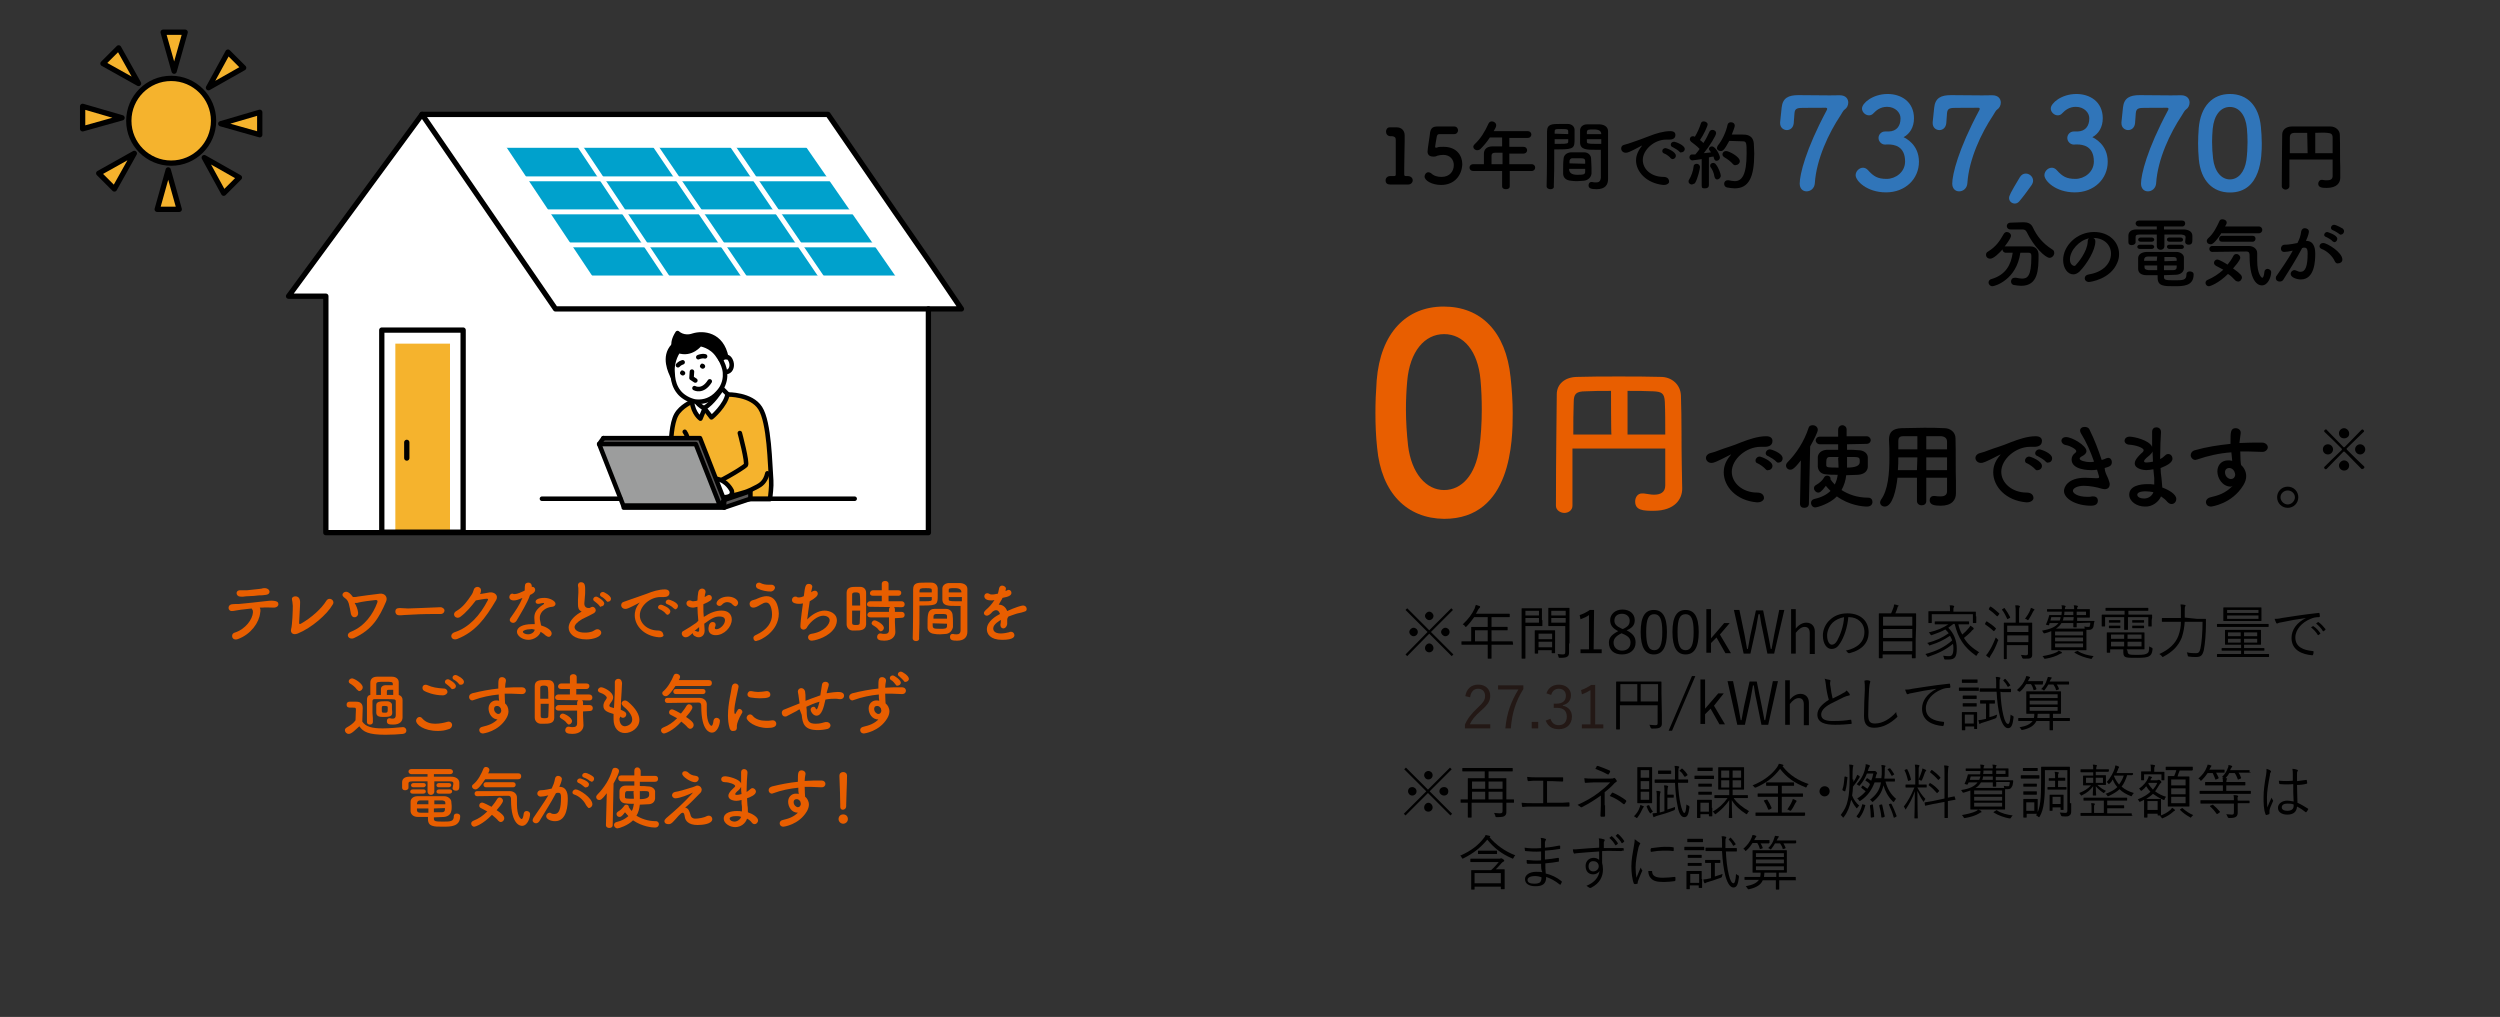<?xml version="1.0" encoding="UTF-8"?>
<svg id="_レイヤー_1" data-name="レイヤー 1" xmlns="http://www.w3.org/2000/svg" viewBox="0 0 590 240">
  <rect x="0" y="0" width="590" height="240" fill="#333333" stroke="none"/>
  <defs>
    <style>
      .cls-1, .cls-2, .cls-3, .cls-4, .cls-5, .cls-6, .cls-7 {
        fill: none;
      }

      .cls-1, .cls-8, .cls-9, .cls-10, .cls-11, .cls-12, .cls-13, .cls-14, .cls-15, .cls-16 {
        stroke-width: 0px;
      }

      .cls-2, .cls-3, .cls-6, .cls-7 {
        stroke-linejoin: round;
      }

      .cls-2, .cls-3, .cls-7 {
        stroke-linecap: round;
      }

      .cls-2, .cls-4, .cls-6 {
        stroke-width: 1.25px;
      }

      .cls-2, .cls-4, .cls-6, .cls-7 {
        stroke: #000;
      }

      .cls-3 {
        stroke-width: 1.15px;
      }

      .cls-3, .cls-5 {
        stroke: #fff;
      }

      .cls-4, .cls-5 {
        stroke-miterlimit: 10;
      }

      .cls-5 {
        stroke-width: .73px;
      }

      .cls-9 {
        fill: #595757;
      }

      .cls-10 {
        fill: #231815;
      }

      .cls-11 {
        fill: #3075b9;
      }

      .cls-12 {
        fill: #00a1cc;
      }

      .cls-13 {
        fill: #9c9d9d;
      }

      .cls-14 {
        fill: #fff;
      }

      .cls-15 {
        fill: #e85e00;
      }

      .cls-16 {
        fill: #f5b32d;
      }

      .cls-7 {
        stroke-width: 1.07px;
      }
    </style>
  </defs>
  <g>
    <g id="_デザイン" data-name=" デザイン">
      <g>
        <path class="cls-16" d="M50.5,28.5c0,5.5-4.5,10-10,10s-10-4.5-10-10,4.5-10,10-10,10,4.4,10,10"/>
        <circle class="cls-4" cx="40.4" cy="28.5" r="10"/>
        <polygon class="cls-16" points="41.1 16.8 38.5 7.6 43.7 7.6 41.1 16.8"/>
        <polygon class="cls-6" points="41.1 16.8 38.5 7.6 43.7 7.6 41.1 16.8"/>
        <polygon class="cls-16" points="49.2 20.7 53.8 12.3 57.5 16 49.2 20.7"/>
        <polygon class="cls-6" points="49.2 20.7 53.8 12.3 57.5 16 49.2 20.7"/>
        <polygon class="cls-16" points="52.1 29.2 61.3 26.5 61.3 31.8 52.1 29.2"/>
        <polygon class="cls-6" points="52.1 29.2 61.3 26.5 61.3 31.8 52.1 29.2"/>
        <polygon class="cls-16" points="48.2 37.2 56.5 41.9 52.8 45.6 48.2 37.2"/>
        <polygon class="cls-6" points="48.2 37.2 56.5 41.9 52.8 45.6 48.2 37.2"/>
        <polygon class="cls-16" points="39.7 40.1 42.3 49.4 37.1 49.4 39.7 40.1"/>
        <polygon class="cls-6" points="39.7 40.1 42.3 49.4 37.1 49.4 39.7 40.1"/>
        <polygon class="cls-16" points="31.7 36.2 27 44.6 23.3 40.9 31.7 36.2"/>
        <polygon class="cls-6" points="31.7 36.2 27 44.6 23.3 40.9 31.7 36.2"/>
        <polygon class="cls-16" points="28.8 27.8 19.5 30.4 19.5 25.1 28.8 27.8"/>
        <polygon class="cls-6" points="28.8 27.8 19.5 30.4 19.5 25.1 28.8 27.8"/>
        <polygon class="cls-16" points="32.7 19.7 24.3 15 28 11.3 32.7 19.7"/>
        <polygon class="cls-6" points="32.7 19.7 24.3 15 28 11.3 32.7 19.7"/>
        <g>
          <polyline class="cls-14" points="68.1 69.9 99.6 27 123.5 27 147.5 27 171.5 27 195.4 27 203.3 38.5 211.2 50 219.1 61.4 226.9 72.9 219.1 72.9 219.1 125.7 122.3 125.7 76.9 125.7 76.9 69.9 68.1 69.9 99.6 27"/>
          <polyline class="cls-2" points="68.1 69.9 99.6 27 123.5 27 147.5 27 171.5 27 195.4 27 203.3 38.5 211.2 50 219.1 61.4 226.9 72.9 219.1 72.9 219.1 125.7 122.3 125.7 76.9 125.7 76.9 69.9 68.1 69.9 99.6 27"/>
          <rect class="cls-16" x="93.3" y="81.1" width="12.9" height="44.6"/>
          <rect class="cls-2" x="90.1" y="77.9" width="19.2" height="47.7"/>
          <line class="cls-2" x1="96" y1="104.4" x2="96" y2="108.1"/>
          <polyline class="cls-2" points="99.6 27 131.1 72.9 219.1 72.9"/>
          <polygon class="cls-5" points="129.1 50 134.2 57.8 139.4 65.6 157.6 65.6 175.9 65.6 194.1 65.6 212.4 65.6 207 57.8 201.7 50 196.3 42.2 190.9 34.3 172.9 34.3 154.8 34.3 136.8 34.3 118.8 34.3 123.9 42.2 129.1 50"/>
          <polygon class="cls-12" points="118.8 34.3 123.9 42.2 142 42.2 136.8 34.3 118.8 34.3"/>
          <polygon class="cls-12" points="123.9 42.2 129.1 50 147.2 50 142 42.2 123.9 42.2"/>
          <polygon class="cls-12" points="129.1 50 134.2 57.8 134.2 57.8 152.4 57.8 147.2 50 129.1 50"/>
          <polygon class="cls-12" points="134.2 57.8 139.4 65.6 157.6 65.6 152.4 57.8 134.2 57.8"/>
          <polygon class="cls-12" points="136.8 34.3 142 42.2 160.1 42.2 154.8 34.3 136.8 34.3"/>
          <polygon class="cls-12" points="142 42.2 147.2 50 165.4 50 160.1 42.2 142 42.2"/>
          <polygon class="cls-12" points="147.2 50 152.4 57.8 170.6 57.8 165.4 50 147.2 50"/>
          <polygon class="cls-12" points="152.4 57.8 157.6 65.6 175.9 65.6 170.6 57.8 152.4 57.8"/>
          <polygon class="cls-12" points="154.8 34.3 160.1 42.2 178.2 42.2 172.9 34.3 154.8 34.3"/>
          <polygon class="cls-12" points="160.1 42.2 165.4 50 183.5 50 178.2 42.2 160.1 42.2"/>
          <polygon class="cls-12" points="165.4 50 170.6 57.8 188.8 57.8 183.5 50 165.4 50"/>
          <polygon class="cls-12" points="170.6 57.8 175.9 65.6 194.2 65.6 188.8 57.8 170.6 57.8"/>
          <polygon class="cls-12" points="172.9 34.3 178.2 42.2 196.3 42.2 196.3 42.2 190.9 34.3 172.9 34.3"/>
          <polygon class="cls-12" points="178.2 42.2 183.5 50 201.7 50 196.3 42.2 196.3 42.2 178.2 42.2"/>
          <polygon class="cls-12" points="183.5 50 188.8 57.8 207 57.8 201.7 50 183.5 50"/>
          <polygon class="cls-12" points="188.8 57.8 194.2 65.6 212.4 65.6 207 57.8 188.8 57.8"/>
          <path class="cls-3" d="M212.4,65.6h-73M207,57.8h-72.8M201.7,50h-72.6M196.3,42.2h-72.4M190.9,34.3h-72.2"/>
          <path class="cls-3" d="M139.4,65.6l-5.2-7.8-5.2-7.8-5.2-7.8-5.2-7.8M157.6,65.6l-5.2-7.8-5.2-7.8-5.2-7.8-5.2-7.8M175.9,65.7l-5.3-7.8-5.3-7.8-5.3-7.8-5.3-7.8M194.1,65.7l-5.3-7.8-5.3-7.8-5.3-7.8-5.3-7.8M212.4,65.7l-5.4-7.8-5.4-7.8-5.4-7.8-5.4-7.8"/>
          <path class="cls-16" d="M179.3,96.2c2.2,3.5,2.3,13.4,2.6,17.1.1,1.3-.2,3.8-.3,4.4h-8.2c-14.7,0-15.6-8.1-15.6-8.1,0,0,.4-.7.4-3.2s.2-6.6,1.3-8.6,3.7-3.1,3.7-3.1c.2,2.8,2,4,2,4l1-2.4,1.7,2.2s3.3-2.9,3.7-5.5c.1,0,5.6-.1,7.7,3.2"/>
          <path class="cls-14" d="M171.4,84.2c.5,0,1,.3,1.3,1.3s-.2,2.3-1.3,2.3h-.2c-.1-1.2-.6-2.2-1-3,.3-.3.8-.5,1.2-.6"/>
          <path class="cls-8" d="M171.4,84.2c-.4,0-.8.3-1.2.7-.2-.4-.4-.7-.6-.9-1.7-2.4-4.3-2.8-4.3-2.8,0,0-2,2.7-5.1,1.6-.1-.1-.3-.1-.4-.2,0,0-.6-.2-.7-1-.1-.6.1-1.5.9-3,0,0,1.4,1.4,3.7.6,2.1-.7,6.6-.4,7.7,5"/>
          <path class="cls-14" d="M170.1,84.9c.4.8.9,1.8,1,3s-.1,2.5-.9,3.8c-.2.3-.5.7-.8,1-1.5,1.7-3.3,2.2-4.9,2.1-.4,0-.8-.1-1.1-.2-1.4-.4-2.5-1.2-3.2-2.1-.9-1.1-1.3-2.5-1.4-3.6-.1-1-.1-1.8-.1-1.8,0,0,0-2.3,1.4-4.3,3.1,1.1,5.1-1.6,5.1-1.6,0,0,2.7.3,4.3,2.8.2.3.4.6.6.9M166.1,87.1c.3-.1.5-.4.4-.7-.1-.3-.4-.5-.8-.4-.3.1-.5.4-.4.7.1.3.4.5.8.4M161.3,88.7c.3-.1.5-.4.4-.7-.1-.3-.4-.5-.7-.4s-.5.4-.4.8c0,.2.4.4.7.3"/>
          <path class="cls-14" d="M170.4,91.8l1.3,1.3c-.4,2.6-3.7,5.5-3.7,5.5l-1.7-2.2c1.9-1.3,3.7-4.1,4.1-4.6h0"/>
          <path class="cls-14" d="M170.2,91.8l.1.1c-.3.5-2.1,3.3-4.1,4.5-1.2-.6-1.8-1.4-1.8-1.4v-.2c1.6.2,3.4-.4,4.9-2.1.5-.3.7-.6.9-.9"/>
          <path class="cls-8" d="M166.4,86.3c.1.3-.1.6-.4.7s-.6-.1-.8-.4c-.1-.3.1-.6.4-.8.4,0,.7.2.8.5"/>
          <path class="cls-14" d="M166.3,96.4l-1,2.4s-1.7-1.2-2-4l.1-.2c.4.1.8.2,1.1.2v.2s.6.8,1.8,1.4"/>
          <path class="cls-8" d="M161.7,87.9c.1.3-.1.6-.4.7s-.6-.1-.8-.4c-.1-.3.1-.6.4-.8.3,0,.7.2.8.5"/>
          <path class="cls-8" d="M159.7,82.6c.1.1.3.1.4.2-1.5,2.1-1.4,4.3-1.4,4.3,0,0-.1.7.1,1.8h0c-.4-.9-2.3-4.6.2-7.2.1.7.7.9.7.9"/>
          <path class="cls-7" d="M170.1,84.9h0c.4-.4.8-.6,1.2-.7.5,0,1,.3,1.3,1.3.3,1.1-.2,2.3-1.3,2.3"/>
          <path class="cls-7" d="M171.4,84.3h0c-1.1-5.5-5.5-5.8-7.8-5.1-2.3.8-3.7-.6-3.7-.6-.9,1.4-1,2.4-.9,3,.1.8.7,1,.7,1,.1.1.3.1.4.2,3.1,1.1,5.1-1.6,5.1-1.6,0,0,2.7.3,4.3,2.8.2.3.4.6.6.9.4.8.9,1.8,1,3s-.1,2.5-.9,3.8c-.2.3-.5.7-.8,1-1.5,1.7-3.3,2.2-4.9,2.1-.4,0-.8-.1-1.1-.2-1.3-.4-2.5-1.2-3.2-2.1-.9-1.1-1.3-2.5-1.4-3.6-.1-1-.1-1.8-.1-1.8,0,0,0-2.3,1.4-4.3"/>
          <path class="cls-7" d="M158.7,88.8c-.4-.9-2.3-4.6.2-7.2"/>
          <polyline class="cls-7" points="163.3 87.7 163.2 89.2 164.1 89.8"/>
          <path class="cls-7" d="M164.8,84.3s.8-.4,1.6-.2"/>
          <path class="cls-7" d="M160,86.2s.4-.5,1.1-.7"/>
          <path class="cls-7" d="M163.9,91.6s1.9,1.1,3.6-1.6"/>
          <path class="cls-7" d="M171.7,93l-1.3-1.3-.1.1c-.3.5-2.1,3.3-4.1,4.5l1.7,2.2c.1,0,3.4-2.9,3.8-5.5Z"/>
          <path class="cls-7" d="M164.5,95s.6.8,1.8,1.4l-1,2.4s-1.7-1.2-2-4"/>
          <path class="cls-7" d="M163.3,94.8s-2.6,1.1-3.7,3.1c-1.1,2-1.3,6.1-1.3,8.6s-.4,3.2-.4,3.2c0,0,.9,8.1,15.6,8.1h8.2c.1-.6.4-3.1.3-4.4-.3-3.7-.4-13.7-2.6-17.1-2.1-3.3-7.6-3.2-7.6-3.2"/>
          <polygon class="cls-9" points="177.1 115.9 177.1 117.7 170.9 119.8 170.9 118 177.1 115.9"/>
          <polygon class="cls-13" points="177.1 115.9 170.9 118 147.2 118 170.3 115.9 177.1 115.9"/>
          <rect class="cls-9" x="147.2" y="118" width="23.8" height="1.8"/>
          <polyline class="cls-7" points="170.9 118 170.9 119.8 147.2 119.8 147.2 118"/>
          <polyline class="cls-7" points="177.1 117.7 177.1 115.9 170.3 115.9 147.2 118 170.9 118 177.1 115.9"/>
          <polyline class="cls-7" points="170.9 119.8 177.1 117.7 201.7 117.7"/>
          <path class="cls-16" d="M174.6,102.2s1.9,7.1,1.4,7.6c-1,.9-6.6,4.2-8.5,4.7,0,0,3.9,1.7,4.1,2.4.2.8.2.3.2.3,3.6-.8,4.8-1.2,7-2.4.7-.4,1.8-1,2.3-3.1"/>
          <path class="cls-7" d="M174.6,102.2s1.9,7.1,1.4,7.6c-1,.9-6.6,4.2-8.5,4.7,0,0,3.9,1.7,4.1,2.4.2.8.2.3.2.3,3.6-.8,4.8-1.2,7-2.4.7-.4,1.8-1,2.3-3.1"/>
          <path class="cls-7" d="M161.6,101.9s.6.8.6,1.5"/>
          <path class="cls-14" d="M172.7,115.8s-1.1-2.4-3.6-2.8-2.8,1-2.8,2c0,1.1-1.1,1.8,1.4,2.1,2.6.4,5.5.6,5-1.3"/>
          <path class="cls-7" d="M172.7,115.8s-1.1-2.4-3.6-2.8-2.8,1-2.8,2c0,1.1-1.1,1.8,1.4,2.1,2.6.4,5.5.6,5-1.3h0Z"/>
          <polygon class="cls-9" points="165.2 103.4 170.9 118 169.9 119.3 164.2 104.8 141.4 104.8 142.4 103.4 165.2 103.4"/>
          <polygon class="cls-13" points="164.2 104.8 169.9 119.3 147.1 119.3 141.4 104.8 164.2 104.8"/>
          <polygon class="cls-7" points="169.9 119.3 147.1 119.3 141.4 104.8 164.2 104.8 169.9 119.3"/>
          <polyline class="cls-7" points="142.4 103.4 165.2 103.4 170.9 118"/>
          <line class="cls-7" x1="141.4" y1="104.8" x2="142.4" y2="103.4"/>
          <line class="cls-7" x1="169.9" y1="119.3" x2="170.9" y2="118"/>
          <line class="cls-7" x1="127.9" y1="117.7" x2="146.4" y2="117.7"/>
        </g>
        <g>
          <path class="cls-15" d="M61.4,144.6c-.2,2.3-2.2,5.1-5.2,6.2-1.5.6-1.9-1.2-.8-1.5,2.5-.8,4.2-3.1,4.3-4.8,0-.2,0-.5-.2-.7-.1-.1-.1-.2-.1-.2-1,.1-1.9.2-2.6.3-.9.1-1.5.3-2,.3-1.1.1-1.2-1.5,0-1.6.6-.1,1.3,0,2-.1,1.2-.1,3.9-.4,5.6-.6,1-.1,1.5-.2,2.3-.1.7.1,1,.3,1,.8,0,.4-.4.8-1.1.8-1,0-1.8-.1-2.8,0h-.5c.2.3.2.8.1,1.2h0ZM61.2,140.5c-.9.1-1.8.2-2.6.2s-1.2.2-1.9.1c-1,0-1.3-1.5,0-1.5h1.6c.8-.1,1.9-.2,2.8-.3.3,0,.5-.1.7-.1.2-.1.5-.1.8-.1,1.2.1,1.5,1.5,0,1.6-.5.1-.9.1-1.4.1h0Z"/>
          <path class="cls-15" d="M70.3,149.5c-1.2.5-1.8-.2-1.6-1,.3-1.1.4-4.4.4-5.5,0-.3-.1-.7-.1-1-.1-.3-.1-.6-.1-.8.2-.6,1.5-.7,1.8.2.2.5.1.9.1,1.6s-.2,3.3-.2,3.8c0,.4,0,.6.4.4,2.5-1.4,4.9-3.6,6-5.4.7-1.1,2.2-.1,1.5.9-1.3,2.3-5,5.5-8.2,6.8Z"/>
          <path class="cls-15" d="M84.5,144.5c.2,1.3-1.4,1.7-1.7.3-.2-1.1-.2-1.2-.5-2.4-.3-.9-.6-1-1.2-1.5-.8-.7.3-1.6,1.1-1.1.5.3.8.7,1.1,1.1.4,0,.8,0,1.1-.1.8-.1,3.4-.5,5.3-.7,1.1-.1,1.9.8,1.4,1.9-1.6,3.7-3.2,6.6-7.6,8.6-1.2.5-2.1-.9-.7-1.5,3.3-1.3,5.3-4.3,6.2-6.8.2-.4.1-.7-.3-.7-1.2.1-3.3.4-4.1.6-.2.1-.6.1-.9.1.4.7.7,1.4.8,2.2h0Z"/>
          <path class="cls-15" d="M103.8,144.9h-.8c-3.1,0-5.4.1-6.7.2-.8,0-1.3.1-1.6.1h-.5c-.6,0-.9-.4-.9-.9s.3-.8,1-.8h.1c.6,0,1.3.1,1.9.1,1.3,0,4.7-.2,7.6-.3h0c.6,0,1,.4,1,.8s-.4.9-1.1.8h0Z"/>
          <path class="cls-15" d="M108.6,145.6c-1.1.7-2.1-.7-.9-1.4,1.6-.9,2.7-2.5,3.5-3.7.3-.4.5-.9.6-1.3.3-1.1,1.9-.8,1.7.3,0,.2-.1.5-.2.7.8-.1,1.6-.3,2.3-.4,1.1-.1,2.1.7,1.5,1.8-2.6,4.4-4.9,7.5-9.2,9.2-1.4.5-2-1.1-.6-1.6,3.4-1.1,6-4,7.8-7.5.2-.3,0-.4-.2-.4-.6,0-1.9.3-2.6.4-1,1.3-2.3,2.9-3.7,3.9h0Z"/>
          <path class="cls-15" d="M125.1,140.4c-.7,2-2.1,4.2-3.2,6.1-.2.3-.5.5-.8.5-.4,0-.8-.3-.8-.7,0-.2.1-.4.2-.5,1.2-1.7,2.1-3,2.8-4.7-.9.4-1.5.6-2,.6-1.1,0-1.1-.7-1.1-.8,0-.4.3-.8.7-.8.1,0,.2,0,.3.1h.3c.6,0,1.4-.4,2.3-.8.1-.4,0-.8.1-1.2,0-.5.4-.7.8-.7s.7.2.8.7v.3h.2c.3,0,.6.3.6.7,0,.6-.7,1-1.2,1.2h0ZM124.7,151c-1.5,0-2.7-1-2.7-1.9,0-1.1,1.4-1.8,3.5-1.8h.7q-.1-1.3-.1-1.5c0-1,.3-2,2.2-3.2q.1-.1.1-.2c0-.1-.1-.1-.2-.1-.2,0-.5.1-1,.2h-.2c-.4,0-.6-.2-.6-.5,0-.4.5-.9,2.1-.9,1.2,0,2.6.7,2.6,1.4,0,.4-.4.7-.8.7-1.3.1-2.9,1-2.9,2.6,0,.2,0,.5.1.8s.1.7.2,1c1,.3,2.5,1,2.5,1.9,0,.4-.3.8-.7.8-.2,0-.4-.1-.7-.3-.3-.3-.7-.6-1.2-.9-.3,1-1.6,1.9-2.9,1.9h0ZM125.1,148.5c-.9,0-1.7.3-1.7.6s.6.6,1.2.6c.8,0,1.5-.5,1.6-1.1-.4-.1-.7-.2-1.1-.1h0Z"/>
          <path class="cls-15" d="M137.2,144.3c-.7-.4-.8-.9-.8-1.8v-.9c0-.7.1-1.3.1-1.8,0-.7,0-1.2-.1-1.5v-.2c0-.5.4-.7.7-.7,1,0,1,.9,1,2,0,.4,0,1-.1,1.8,0,.5-.1.9-.1,1.2,0,1,.7,1.1,1.1,1.1.2,0,.3-.1.5-.2.1,0,.2-.1.3-.1.4,0,.8.4.8.8,0,.3-.2.6-.6.8-.5.3-1.8.9-2.6,1.3-1.2.7-1.8,1.4-1.8,1.9,0,.6.7,1.3,2.4,1.3.3,0,1.5,0,2.2-.5.3-.2.5-.3.8-.3.5,0,.9.4.9.8,0,1-1.9,1.6-3.5,1.6-2.9,0-4.2-1.4-4.2-2.8,0-1.1.9-2.5,2.8-3.6,0,0,.4-.2.5-.3-.1.2-.2.2-.3.1h0ZM141.5,143c-.2-.3-.9-.9-1.2-1.1-.2-.1-.3-.3-.3-.5,0-.3.3-.6.7-.6s1.9,1,1.9,1.6c0,.4-.3.7-.7.7-.1.2-.3.1-.4-.1h0ZM143.1,141.8c-.2-.3-.9-.9-1.2-1-.2-.1-.3-.3-.3-.5,0-.3.3-.6.7-.6.3,0,1.9.9,1.9,1.6,0,.4-.3.7-.7.7-.1.1-.2,0-.4-.2h0Z"/>
          <path class="cls-15" d="M155.7,150.4h-.2c-3.5-.3-5.7-2.7-5.7-5.2,0-.6.1-1.7,1.1-2.9l.1-.1h0s-.1,0-.2.1c-2.5,1.3-2.8,1.4-3.2,1.4-.6,0-1-.4-1-.9,0-.3.2-.7.7-.8.3-.1,1.2-.4,1.7-.6.8-.3,2.1-.7,3.7-1.3,1.2-.5,2.8-1,4.2-1,.8,0,1.1.4,1.1.8,0,.8-.7,1-1.3,1h-.8c-2.5,0-4.9,2.1-4.9,4.3,0,1.9,1.8,3.6,4.3,3.6.8,0,1.2.5,1.2.9.3.3-.1.7-.8.7h0ZM157.1,144.8c-.2-.3-1-.9-1.4-1-.3-.1-.4-.3-.4-.5,0-.3.3-.6.7-.6.2,0,2.2.7,2.2,1.6,0,.4-.4.8-.7.8-.1-.1-.3-.1-.4-.3h0ZM158.9,143.5c-.2-.3-1.1-.8-1.4-.9-.3-.1-.4-.3-.4-.5,0-.3.3-.6.7-.6.3,0,2.2.7,2.2,1.5,0,.4-.3.8-.7.8-.1-.1-.2-.2-.4-.3Z"/>
          <path class="cls-15" d="M164.8,146.5c-.1-1.2-.2-2.3-.2-3.3-.4.1-.8.2-1,.2-.9,0-1.6-.4-1.6-1,0-.4.3-.7.7-.7.1,0,.3,0,.5.1.1.1.3.1.4.1.3,0,.9-.1,1-.2,0-.7.1-1.3.2-2,.1-.5.5-.8.9-.8s.8.3.8.7v.2c-.1.4-.2.8-.2,1.1.2-.1.4-.2.5-.3.2-.1.4-.2.5-.2.4,0,.7.3.7.7,0,.5-.4.8-2,1.5v.9c0,.6,0,1.3.1,2.1,1.5-1,2.8-1.5,4.2-1.5,1.7,0,2.4,1,2.4,2.1,0,1.8-1.8,3.7-3.8,3.7-1,0-1.7-.5-1.7-1.5,0-.1,0-1.6,1-1.6.4,0,.7.2.7.7,0,.1-.1.3-.1.4-.1.1-.1.2-.1.3,0,.2.1.3.4.3.8,0,2-1.1,2-2.1,0-.5-.3-.9-1.3-.9s-1.7.3-3.6,1.7c0,.3.1,1.5.1,1.6,0,1.1-.7,1.6-1.4,1.6s-1.4-.5-1.4-.9v-.1c-.9.8-1.2,1-1.7,1s-.9-.4-.9-.9c0-.2.1-.5.4-.6.9-.5,2-1.2,3-1.9l.5-.5h0ZM165,148c-.3.2-.7.6-1.1.9h.1c.1,0,.2,0,.4.1.1,0,.2.1.3.1.2,0,.3-.1.3-.4v-.7h0ZM172.9,142.7c-.2-.3-.7-.6-1.3-.6-.4,0-.9.2-1.3.7-.1.1-.3.2-.5.2-.3,0-.7-.2-.7-.6,0-.7,1.1-1.6,2.7-1.6,1.3,0,2.4.7,2.4,1.5,0,.4-.4.8-.7.8-.2-.1-.4-.2-.6-.4h0Z"/>
          <path class="cls-15" d="M177.8,150.6c0-.3.1-.5.5-.7,2.9-1.3,3.9-3.1,3.9-4.9,0-.4-.1-2.8-1.4-2.8-.4,0-.8.2-1.3.5-.8.5-1.3.7-1.7.7-.6,0-.9-.4-.9-.9,0-.4.3-.8.9-.9.4-.1.7-.2,1.1-.4.7-.3,1.4-.5,2-.5,2.8,0,2.9,3.8,2.9,4.1,0,4.3-4.5,6.4-5.1,6.4-.5.3-.9-.2-.9-.6h0ZM181.9,139.6c-.9,0-2.1-.2-3.1-.7-.3-.2-.4-.4-.4-.7,0-.4.3-.7.7-.7.1,0,.3,0,.4.1.6.3,1.2.4,1.9.4h.7c.5,0,.8.4.8.7-.1.6-.6.9-1,.9Z"/>
          <path class="cls-15" d="M191.5,139.7c.3-.2.6-.3.8-.3.4,0,.7.3.7.7,0,.5-.5,1-1.9,1.8-.2,1.4-.5,3.3-.6,4.3,1-1.1,2.6-2.1,4.1-2.1,1.1,0,2.9.6,2.9,2.3,0,.9-.4,1.8-1.1,2.5-1.7,1.8-4.4,2.3-4.8,2.3-.6,0-.9-.4-.9-.8,0-.3.2-.7.7-.8,3.3-.5,4.4-2.4,4.4-3.2s-.9-1.1-1.5-1.1c-1.3,0-2.9,1.3-3.7,2.5-.2.3-.2.5-.6.7-.1,0-.2.1-.3.1-.4,0-.8-.2-.8-.8,0-.4.1-2,.6-5.4-.3.1-.7.1-1,.1-.5,0-1.6-.1-1.6-.9,0-.4.3-.8.8-.8.1,0,.3,0,.4.1.1.1.3.1.5.1.3,0,.7-.1,1.1-.3.3-2.4.4-2.9,1.2-2.9.4,0,.8.2.8.7,0,.2-.3,1.2-.3,1.3l.1-.1h0Z"/>
          <path class="cls-15" d="M202,148.8h-.9c-.8-.1-1.3-.7-1.3-1.5v-7.4c0-1.4,1.3-1.4,2.2-1.4h1c.9,0,1.4.6,1.4,1.4v7.5c-.1,1.4-1.5,1.4-2.4,1.4h0ZM203,142.9c0-1,0-2-.1-2.6,0-.4-.5-.5-.9-.5-.6,0-.9.1-.9.5v2.6h1.9ZM201.1,144.1v2.9c0,.4.2.5.9.5s.9-.1.9-.5c0-.7.1-1.8.1-2.9h-1.9ZM205.3,143.2c-.5,0-.7-.3-.7-.6s.3-.7.7-.7h2.8v-1.3h-2.1c-.5,0-.7-.3-.7-.6s.3-.7.7-.7h2.1v-1.5c0-.5.4-.7.8-.7s.8.2.8.7v1.5h2.3c.5,0,.7.3.7.6s-.2.7-.7.7h-2.3v1.3h3.1c.4,0,.7.3.7.7s-.2.7-.7.7l-7.5-.1h0ZM211.2,145.9v1l.1,2.2v.1c0,.9-.7,2-2.6,2-1.3,0-1.7-.3-1.7-.9,0-.4.3-.8.7-.8h.2c.3.1.6.1.9.1.6,0,1-.2,1-.9v-3h-4.4c-.5,0-.7-.3-.7-.6s.3-.7.7-.7h4.4v-.6c0-.4.4-.7.7-.7s.7.2.7.7v.6h1.6c.4,0,.7.3.7.7s-.2.7-.7.7l-1.6.1h0ZM207.4,148.7c-.4-.6-1-.9-1.3-1.1-.2-.1-.4-.3-.4-.5,0-.3.3-.7.7-.7s2.2.9,2.2,1.8c0,.4-.4.8-.8.8,0,0-.2-.1-.4-.3h0Z"/>
          <path class="cls-15" d="M216.2,151.3c-.4,0-.8-.2-.8-.7h0c.1-2.9.1-8,.1-11.5,0-1.6,1.1-1.6,2.7-1.6h1.6c.8,0,1.4.5,1.5,1.3v1.7c0,2,0,2.4-3.2,2.4h-1.1v1.4c0,1.7,0,4-.1,6.2.1.6-.3.8-.7.8h0ZM219.9,139.8v-.5c0-.4-.1-.5-1.4-.5s-1.4.1-1.5.6v.4h2.9ZM217,140.9v1h1.2c1.6,0,1.7-.1,1.7-.5v-.5h-2.9ZM223.3,149.6c-.4,0-.9.1-1.4.1s-1,0-1.4-.1c-1-.1-1.6-.7-1.6-1.5v-.8c0-.7,0-1.6.1-2.2.1-.7.5-1.4,1.5-1.4h2.8c.8,0,1.4.6,1.5,1.3.1.6.1,1.3.1,1.9v1.1c-.2.9-.8,1.5-1.6,1.6h0ZM220.1,147.1c0,1.2,0,1.3,1.7,1.3,1.2,0,1.6,0,1.7-.6v-.6l-3.4-.1h0ZM223.5,146v-.5c0-.6-.3-.6-1.4-.6h-1.2c-.4,0-.6.3-.6.6v.5h3.2ZM225.7,143c-1.9,0-3.2,0-3.3-1.4v-2.7c0-.7.6-1.2,1.4-1.3h2.8c1.2.1,1.7.7,1.7,1.4v10.1c0,1.1-.6,2.1-2.4,2.1-1.1,0-1.7-.1-1.7-.9,0-.4.2-.7.6-.7h.1c.3.1.6.1.9.1.5,0,.9-.2.9-1v-5.7h-1ZM226.9,139.8q0-1-1.5-1c-1.3,0-1.5,0-1.5.5v.5h3ZM226.9,140.9h-3v.5c0,.4.1.5,1.8.5h1.3v-1h-.1Z"/>
          <path class="cls-15" d="M237.7,146.4v.9c-.1.6-.5,1-.9,1s-.7-.3-.7-.8v-.1c.1-.4.1-.8.1-1.1-.3.2-1.8,1-1.8,2,0,.3.1,1.2,1.8,1.2.7,0,1.6-.2,2-.3.1-.1.3-.1.4-.1.5,0,.8.4.8.8,0,.3-.1,1.1-2.9,1.1s-3.6-1.4-3.6-2.5c0-1.9,2.3-3.2,3.1-3.6-.2-.6-.5-.9-.9-.9-.3,0-.5.1-.8.3-.7.8-1.1,1-1.4,1-.4,0-.7-.3-.7-.6,0-.2.1-.4.4-.7.9-.8,1.3-1.2,2.1-2.4-.3.1-.5.1-.8.1-1.6,0-1.6-.9-1.6-1,0-.4.3-.7.7-.7.2,0,.4.1.6.2.1.1.4.1.6.1.1,0,.5,0,1.3-.2.1-.4.2-.7.3-1.3.1-.4.4-.6.7-.6.4,0,.9.3.9.7,0,.2-.1.4-.1.6.5-.2.5-.3.7-.3.4,0,.7.3.7.7,0,.5-.4.9-2.1,1.2-.2.5-.6,1-.9,1.6.9,0,1.6.5,2,1.5,2-.9,3.4-1.3,3.7-1.3.6,0,.9.4.9.8,0,.3-.1.5-.4.6-.5.2-1,.3-1.9.5-.7.2-1.4.5-2,.7-.3.4-.3.6-.3.9h0Z"/>
          <path class="cls-15" d="M82.3,173.2c-.5,0-.9-.4-.9-.9,0-.2.1-.4.4-.6.9-.5,1.6-1,2.1-1.7,0-1,.1-1.8.1-2.6,0-.4-.2-.4-.7-.4h-.6c-.3,0-.9,0-.9-.7,0-.4.2-.7.7-.7h1.6c1,0,1.5.5,1.5,1.5v.1c0,.9-.1,2-.1,3.1.8,1.2,2.3,1.6,4.8,1.6,1.7,0,3.5-.2,4.7-.3h.1c.5,0,.8.4.8.8s-.2.7-.8.8c-1,.1-2.5.2-4.1.2-4.1,0-5.3-.7-6.2-2-.9.8-1.8,1.8-2.5,1.8h0ZM84.2,162.7c-.4-.6-1.1-1.1-1.6-1.4-.2-.1-.3-.3-.3-.5,0-.4.4-.7.8-.7.5,0,2.5,1.2,2.5,2.1,0,.5-.4.9-.9.9-.1-.1-.3-.2-.5-.4h0ZM88,170.4c0,.4-.3.6-.7.6s-.7-.2-.7-.6v-5.2c0-.7.2-1.1.8-1.2v-2.9c0-.8.5-1.4,1.6-1.4h3.5c.9,0,1.6.5,1.6,1.3v3c.6.2.9.6.9,1.2v4.1c0,.9-.6,1.7-2.2,1.7-1,0-1.5-.1-1.5-.8,0-.4.2-.7.6-.7h.1c.3.1.5.1.7.1.4,0,.7-.2.7-.8v-3.3c0-.5-.2-.5-2.6-.5h-2.4c-.4,0-.5.2-.5.5v2.8c.1.7.1,1.5.1,2.1h0ZM89.9,163.9v-1.3c0-.5.4-.9,1.2-.9h1.6v-.3c0-.5-.4-.5-1.8-.5-1.7,0-2.1,0-2.1.6v2.5h1.1s0-.1,0-.1ZM90.6,169.2c-.8,0-1.7,0-1.8-.9v-1.9c0-.8.9-.9,1.9-.9h.7c.6,0,1.1.4,1.1.8v1.1c.2,1.4.1,1.8-1.9,1.8h0ZM91.5,167.5v-.6c0-.1,0-.3-.7-.3s-.7,0-.7.8,0,.8.8.8c.5,0,.6-.1.6-.7h0ZM92.8,162.8h-1.1c-.3,0-.4.1-.4.4v.8h1.5v-1.2h0Z"/>
          <path class="cls-15" d="M103.3,172.5c-3.3,0-5.1-1.5-5.1-2.4,0-.5.4-.9.8-.9.2,0,.5.1.7.4.8.9,1.9,1.2,3,1.2,1,0,2-.2,2.7-.4.1,0,.3-.1.4-.1.6,0,.9.4.9.8s-.3.9-.9,1c-.8.3-1.6.4-2.5.4h0ZM104.5,164.1c-2.2,0-3.9-.8-4.3-1s-.5-.5-.5-.8c0-.4.3-.7.7-.7.1,0,.3,0,.5.1,1.1.5,2.2.7,3.9.8.5,0,.8.4.8.8s-.5.8-1.1.8h0ZM106.5,162.5c-.2-.3-.9-.9-1.2-1.1-.2-.1-.3-.3-.3-.5,0-.3.3-.6.7-.6s1.9,1,1.9,1.6c0,.4-.3.7-.7.7-.2.1-.3,0-.4-.1h0ZM108.3,161.4c-.2-.3-.9-.9-1.2-1-.2-.1-.3-.3-.3-.5,0-.3.3-.6.7-.6s2,.9,2,1.6c0,.4-.3.7-.7.7-.2,0-.4,0-.5-.2h0Z"/>
          <path class="cls-15" d="M117.6,169.8c-1.5,0-2.3-1.4-2.3-2.6,0-1.1.8-1.9,1.8-1.9.2,0,.5,0,.7.1-.1-.5-.1-1-.1-1.5-2,.2-4,.6-5.9,1.3-.1,0-.2.1-.3.1-.5,0-.8-.4-.8-.8s.2-.7.8-.9c2-.5,4.1-.9,6.1-1.1v-.5c0-1.4,0-2.2.9-2.2.4,0,.9.3.9.8v.1c-.1.5-.2,1-.2,1.6,1.3-.1,2.6-.1,3.9-.1.7,0,1,.4,1,.8s-.3.8-.9.8h-.2c-.8,0-1.6-.1-2.4-.1h-1.5c0,1.1.1,2.1.1,2.3.5.4.8,1.1.8,1.9,0,.5-.2,1.1-.5,1.6-1.9,3.2-5.5,3.6-5.5,3.6-.6,0-.9-.4-.9-.8,0-.3.2-.7.8-.8,1.2-.3,2.5-.6,3.8-2l-.1.3h0ZM117.3,166.6c-.5,0-.7.3-.7.7,0,.7.6,1.2,1,1.2.3,0,.6-.2.7-.7v-.1c0-.1-.1-.3-.1-.5-.3-.5-.6-.6-.9-.6h0Z"/>
          <path class="cls-15" d="M128.4,170.8h-.9c-.8-.1-1.3-.7-1.3-1.5v-7.4c0-1.4,1.3-1.4,2.2-1.4h1c.9,0,1.4.6,1.4,1.4v7.5c0,1.4-1.4,1.4-2.4,1.4h0ZM129.4,164.9c0-1,0-2-.1-2.6,0-.4-.5-.5-.9-.5-.6,0-.9.1-.9.5v2.6h1.9ZM127.6,166.1v2.9c0,.4.2.5.9.5s.9-.1.9-.5c0-.7.1-1.8.1-2.9h-1.9ZM131.7,165.2c-.5,0-.7-.3-.7-.6s.3-.7.7-.7h2.8v-1.3h-2.1c-.5,0-.7-.3-.7-.6s.3-.7.7-.7h2.1v-1.5c0-.5.4-.7.8-.7s.8.2.8.7v1.5h2.3c.5,0,.7.3.7.6s-.2.7-.7.7h-2.4v1.3h3.1c.4,0,.7.3.7.7s-.2.7-.7.7l-7.4-.1h0ZM137.6,167.9v1l.1,2.2v.1c0,.9-.7,2-2.6,2-1.3,0-1.7-.3-1.7-.9,0-.4.3-.8.7-.8h.2c.3.1.6.1.9.1.6,0,1-.2,1-.9v-3h-4.4c-.5,0-.7-.3-.7-.6s.3-.7.7-.7h4.4v-.6c0-.4.4-.7.7-.7s.7.2.7.7v.6h1.6c.4,0,.7.3.7.7s-.2.7-.7.7l-1.6.1h0ZM133.8,170.7c-.4-.6-1-.9-1.3-1.1-.2-.1-.4-.3-.4-.5,0-.3.3-.7.7-.7s2.2.9,2.2,1.8c0,.4-.4.8-.8.8,0,0-.2-.1-.4-.3h0Z"/>
          <path class="cls-15" d="M146.2,169.6c0,1.1.5,1.8,1.3,1.8.1,0,1.7-.2,1.7-1.6,0-.8-.6-1.9-2.1-3.1-.3-.3-.4-.5-.4-.7,0-.4.4-.7.8-.7.2,0,.4.1.7.3,1.9,1.6,2.7,3.1,2.7,4.3,0,1.9-1.9,3.1-3.4,3.1s-2.7-1.1-2.7-3.3h0v-1.2c-1.3-.4-2.4-.7-2.4-1.9,0-.5.2-1,.6-1.5.1-.2.2-.3.2-.4,0-.4-.6-.9-1.5-1.2-.4-.1-.6-.4-.6-.6,0-.3.3-.7.8-.7s2.8,1,2.8,2.4c0,.4-.2.8-.6,1.3-.2.3-.3.5-.3.6,0,.2.2.4.4.4.2.1.4.1.7.2.2-3.4.2-4,.2-4.4v-1.7c0-.5.4-.8.8-.8.8,0,.9.8.9,1.1,0,.6-.1,1.1-.1,1.9-.1,1.5-.2,2.9-.2,4.3.9.4,1.3.6,1.3,1.1,0,.4-.3.8-.8.8-.2,0-.4-.1-.6-.3l-.2.5h0Z"/>
          <path class="cls-15" d="M156.7,173.1c-.4,0-.7-.4-.7-.7s.1-.5.5-.7c1.3-.5,2.3-1.2,3.3-2.2-.5-.3-1-.5-1.5-.8-.3-.1-.4-.4-.4-.6,0-.4.3-.7.7-.7.3,0,1.6.7,2.1,1,.4-.5.9-1.1,1.3-1.8.2-.3.4-.4.6-.4.4,0,.8.3.8.8,0,.1,0,.5-1.5,2.2,1.7,1.1,1.8,1.6,1.8,1.9,0,.5-.4.9-.8.9-.2,0-.4-.1-.6-.3-.4-.5-.9-.9-1.5-1.4-2,2.2-3.8,2.8-4.1,2.8h0ZM159.4,161.9c-1.5,2.3-2,2.4-2.3,2.4-.4,0-.8-.3-.8-.7,0-.2.1-.4.3-.5,1.1-1,1.9-2.5,2.4-3.7.1-.3.4-.4.6-.4.4,0,.9.3.9.7,0,.1,0,.3-.3.8h7.1c.5,0,.7.3.7.7s-.2.7-.7.7h-7.9ZM157.5,165.9c-.4,0-.6-.3-.6-.6s.2-.6.6-.6h7.6c.9,0,1.7.6,1.7,1.5v1.6c0,2.8.9,3.5,1.1,3.5s.4-.4.5-1.3c.1-.4.4-.6.7-.6.4,0,.8.3.8.7,0,.9-.6,2.8-1.9,2.8-.3,0-2.5-.1-2.5-6.2,0-.4,0-.9-.7-.9l-7.3.1h0ZM159.5,163.8c-.4,0-.6-.3-.6-.6s.2-.6.6-.6h6.4c.4,0,.6.3.6.6s-.2.6-.6.6h-6.4Z"/>
          <path class="cls-15" d="M172.2,171.9c-.3-1-.4-2-.4-3.1,0-2.8.8-5.6.9-6.7.1-.5.4-.8.8-.8s.8.3.8.7v.1c-.2,1.2-1,4.1-1,5.7,0,.6.1.7.2.7,0,0,.1,0,.1-.1.5-.9.6-1.1.9-1.1s.7.3.7.7c0,.1,0,.2-.1.3-.8,1.3-1.2,2.5-1.2,3v.4c0,.8-.6.8-.8.8-.4.1-.7-.1-.9-.6h0ZM181.1,171.8c-2.8,0-4.9-1.6-4.9-2.4,0-.4.4-.8.8-.8.2,0,.5.1.7.4.7.8,1.8,1.1,3.1,1.1.4,0,.9,0,1.4-.1h.2c.5,0,.8.4.8.8,0,.7-.7,1-2.1,1h0ZM179.3,164.8c-.7,0-1.5-.1-2.2-.2-.5-.1-.7-.4-.7-.7,0-.4.3-.8.7-.8h.2c.5.1,1.1.2,1.6.2.7,0,1.3-.1,2-.2h.1c.5,0,.8.4.8.8,0,.6-.4.9-2.5.9h0Z"/>
          <path class="cls-15" d="M188.7,167.4c-.3.1-.5.3-.7.4-1.3.7-1.9,1-2.3,1.2-.1.1-.3.1-.4.1-.5,0-.8-.4-.8-.9,0-.3.2-.7.7-.8.6-.2,2.4-1,3.5-1.4-.3-2-.3-2.4-.4-2.7v-.1c0-.5.4-.8.8-.8s.8.3.9.8c.1.5.1,1.1.1,1.8v.4c1-.4,2.3-.9,3.5-1.3.1-.5.1-.9.2-1.3.1-.7.1-.6.2-1.3.1-.4.4-.6.8-.6s.8.2.8.7c0,.1-.1.5-.4,1.5-.1.2-.1.4-.1.5,1.4-.2,2-.3,2.6-.3.7,0,1.5.1,1.5.9,0,.4-.3.8-.9.8h-.2c-.4-.1-.8-.1-1.1-.1-.4,0-1.3,0-2.2.2-.4,1.9-.9,3.8-2.1,3.8-.9,0-1.4-1.1-1.4-1.4,0-.4.3-.7.7-.7.2,0,.4.1.5.4.1.1.1.2.2.2.2,0,.4-.6.7-1.8-1.1.3-2.2.8-3.1,1.2.1.6.1,1.1.1,1.6.1,1.8.5,2.4,2.1,2.4,1,0,1.6-.2,2.3-.4h.3c.5,0,.9.4.9.8,0,.3-.2.6-.6.8-.8.2-1.6.3-2.4.3-3.1,0-3.6-1.4-3.8-3.6l-.5-1.3h0Z"/>
          <path class="cls-15" d="M207.3,169.8c-1.5,0-2.3-1.4-2.3-2.6,0-1.1.8-1.9,1.8-1.9.2,0,.5,0,.7.1-.1-.5-.1-1-.1-1.5-2,.2-4,.6-5.9,1.3-.1,0-.2.1-.3.1-.5,0-.8-.4-.8-.8s.2-.7.8-.9c2-.5,4.1-.9,6.1-1.1v-.5c0-1.4,0-2.2.9-2.2.4,0,.9.3.9.8v.1c-.1.5-.2,1-.2,1.6,1.3-.1,2.6-.1,3.9-.1.7,0,1,.4,1,.8s-.3.8-.9.8h-.1c-.8,0-1.6-.1-2.4-.1h-1.5c0,1.1.1,2.1.1,2.3.5.4.9,1.1.9,1.9,0,.5-.2,1.1-.5,1.6-1.9,3.2-5.5,3.6-5.5,3.6-.6,0-.9-.4-.9-.8,0-.3.2-.7.8-.8,1.2-.3,2.5-.6,3.8-2l-.3.3h0ZM207,166.6c-.5,0-.7.3-.7.7,0,.7.6,1.2,1,1.2.3,0,.6-.2.7-.7v-.1c0-.1-.1-.3-.1-.5-.3-.5-.6-.6-.9-.6h0ZM211.4,161.6c-.2-.3-.8-1-1.1-1.1-.2-.1-.3-.3-.3-.5,0-.3.3-.6.7-.6s1.9,1.1,1.9,1.7c0,.4-.4.7-.7.7-.2.1-.4,0-.5-.2h0ZM213.3,160.7c-.2-.3-.9-.9-1.1-1.1-.2-.1-.3-.3-.3-.5,0-.3.3-.6.7-.6s1.9,1,1.9,1.7c0,.4-.4.7-.7.7-.2.1-.4,0-.5-.2h0Z"/>
          <path class="cls-15" d="M107,185c0-.5-.2-.6-.9-.6h-3.6v2.4c0,.5-.4.8-.8.8s-.8-.3-.8-.8v-2.4h-3.6c-.9,0-.9.3-.9.6v.9c0,.4-.4.6-.8.6s-.7-.2-.7-.6v-1.3c0-.7.5-1.3,1.7-1.3h4.3v-.6h-3.8c-.4,0-.7-.3-.7-.6s.2-.6.7-.6h9.1c.4,0,.7.3.7.6s-.2.6-.7.6h-3.8v.6h4.1c.9,0,1.8.4,1.9,1.3v.8c0,.6,0,1.2-.8,1.2-.4,0-.8-.2-.8-.6l.2-1h0ZM97.4,187.3c-.4,0-.6-.2-.6-.5,0-.2.2-.5.6-.5h2.5c.4,0,.6.2.6.5,0,.2-.2.5-.6.5h-2.5ZM102.4,193.2c0,.6.3.7,2.1.7s2.6,0,2.6-1.3c0-.4.3-.6.7-.6s.8.2.8.6c0,2.5-2.2,2.5-4.1,2.5-2.1,0-3.5,0-3.5-1.8v-.5h-2.3c-1.2,0-1.7-.6-1.8-1.3v-2.3c0-.6.5-1.3,1.7-1.3h6.2c.9,0,1.6.6,1.7,1.2,0,.4.1.7.1,1.1s0,.9-.1,1.2c-.1.7-.7,1.3-1.7,1.4-.9,0-1.6.1-2.4.1v.3h0ZM97.6,185.8c-.4,0-.6-.2-.6-.5,0-.2.2-.5.6-.5h2.3c.4,0,.6.2.6.5,0,.2-.2.5-.6.5h-2.3ZM101.1,188.9h-1.9c-.7,0-.8.5-.8.9h2.7s0-.9,0-.9ZM101.1,190.8h-2.7v.4c0,.4.3.6.8.6h1.9v-1h0ZM105.1,189.8v-.3c0-.4-.2-.5-.7-.6h-1.9v.9h2.6ZM102.4,190.8v.9h1.9c.4,0,.7-.2.7-.6v-.4l-2.6.1h0ZM103.6,185.8c-.4,0-.6-.2-.6-.5,0-.2.2-.5.6-.5h2.3c.4,0,.6.2.6.5,0,.2-.2.5-.6.5h-2.3ZM103.6,187.3c-.4,0-.6-.2-.6-.5,0-.2.2-.5.6-.5h2.5c.4,0,.6.2.6.5,0,.2-.2.5-.6.5h-2.5Z"/>
          <path class="cls-15" d="M111.9,195.1c-.4,0-.7-.4-.7-.7s.1-.5.5-.7c1.3-.5,2.3-1.2,3.3-2.2-.5-.3-1-.5-1.5-.8-.3-.1-.4-.4-.4-.6,0-.4.3-.7.7-.7.3,0,1.6.7,2.2,1,.4-.5.9-1.1,1.3-1.8.2-.3.4-.4.6-.4.4,0,.8.3.8.8,0,.1,0,.5-1.5,2.2,1.7,1.1,1.8,1.6,1.8,1.9,0,.5-.4.9-.8.9-.2,0-.4-.1-.6-.3-.4-.5-.9-.9-1.5-1.4-2.1,2.2-3.9,2.8-4.2,2.8h0ZM114.5,183.9c-1.5,2.3-2,2.4-2.3,2.4-.4,0-.8-.3-.8-.7,0-.2.1-.4.3-.5,1.2-1,1.9-2.5,2.4-3.7.1-.3.4-.4.6-.4.4,0,.8.3.8.7,0,.1,0,.3-.3.8h7.1c.5,0,.7.3.7.7s-.2.7-.7.7h-7.8ZM112.6,187.9c-.4,0-.6-.3-.6-.6s.2-.6.6-.6h7.7c.9,0,1.7.6,1.7,1.5v1.6c0,2.8.9,3.5,1.1,3.5s.4-.4.5-1.3c.1-.4.3-.6.7-.6s.8.3.8.7c0,.9-.6,2.8-1.9,2.8-.3,0-2.6-.1-2.6-6.2,0-.4,0-.9-.7-.9l-7.3.1h0ZM114.7,185.8c-.4,0-.6-.3-.6-.6s.2-.6.6-.6h6.4c.4,0,.6.3.6.6s-.2.6-.6.6h-6.4Z"/>
          <path class="cls-15" d="M129.4,187.7c-.7.2-1.4.3-1.8.3-.5,0-.8-.4-.8-.7,0-.4.3-.8.8-.8.2,0,.9,0,2.6-.4.4-.9.6-1.3.8-2.4.1-.4.4-.6.7-.6.4,0,.9.3.9.7,0,.2-.1.8-.6,1.9h.1c1.8,0,1.9,2,1.9,2.7,0,1.4-.1,5.4-3,5.4-.9,0-2.1-.4-2.1-1.2,0-.4.4-.8.8-.8.1,0,.2,0,.3.1.3.2.6.2.9.2,1,0,1.5-1.1,1.5-3.9,0-.7-.1-1.1-.6-1.1h-.3c-.1,0-.2.1-.3.1-1.2,2.3-2.9,4.9-3.9,6.6-.2.3-.5.5-.8.5-.4,0-.8-.3-.8-.7,0-.2.1-.4.2-.6.7-1.1,2.4-3.4,3.5-5.3h0ZM138.3,190c-.4-.9-1.5-2.1-2.8-2.5-.3-.1-.4-.3-.4-.5,0-.3.3-.7.8-.7.8,0,3.9,2,3.9,3.5,0,.5-.4.9-.9.9-.2-.2-.4-.4-.6-.7h0ZM137.9,185.7c-.2-.2-1-.8-1.3-.9-.3-.1-.4-.3-.4-.5,0-.3.3-.6.7-.6.1,0,2.1.6,2.1,1.4,0,.4-.3.7-.6.7-.3.1-.4,0-.5-.1h0ZM139.2,184.3c-.2-.2-1-.7-1.4-.8-.3-.1-.4-.3-.4-.5,0-.3.3-.6.7-.6.6,0,1.7.7,1.9.9s.2.4.2.5c0,.4-.3.7-.6.7-.1-.1-.2-.1-.4-.2h0Z"/>
          <path class="cls-15" d="M143,194.7l.2-7.5c-1.2,1.6-1.5,1.6-1.8,1.6-.4,0-.7-.3-.7-.7,0-.2.1-.4.3-.6,1.5-1.5,2.9-3.6,3.5-5.8.1-.4.4-.5.7-.5.4,0,.9.3.9.8,0,.3-.6,1.7-1.3,2.9l-.2,9.8c0,.5-.4.7-.8.7s-.8-.2-.8-.7h0ZM151,184.5v1c.7,0,1.4,0,2,.1.8,0,1.5.5,1.6,1.1v1.8c-.1.8-.7,1.3-1.6,1.3-.6,0-1.3.1-2,.1-.1.9-.3,1.8-.8,2.6,1.1.7,2.7,1.3,4.6,1.3.5,0,.7.4.7.7,0,.4-.3.8-.9.8-.7,0-3-.2-5.2-1.7-1.2,1.2-3.3,1.9-3.7,1.9s-.8-.4-.8-.8c0-.3.2-.6.6-.7,1.3-.3,2.1-.8,2.8-1.4-.3-.3-.5-.6-.8-.9-.8,1.1-1.1,1.1-1.3,1.1-.4,0-.7-.3-.7-.7,0-.2.1-.4.4-.6.6-.3,1.1-.9,1.4-1.3.1-.2.3-.3.5-.3.3,0,.6.2.6.5v.1c.2.3.4.6.7.9.3-.5.4-1.1.5-1.7-.7,0-1.4,0-1.9-.1-.9,0-1.4-.6-1.5-1.3v-1.7c.1-.7.6-1.2,1.5-1.2h2v-1h-3.1c-.4,0-.7-.3-.7-.7s.2-.7.7-.7h3.1v-1.1h0c0-.5.3-.8.7-.8s.7.3.8.8v1.2h3.4c.5,0,.7.3.7.7s-.2.7-.7.7h-3.6ZM149.6,186.7h-1.6c-.4,0-.5.3-.5.9v.5c0,.4.3.4,2.1.4,0-.7-.1-1.2-.1-1.6l.1-.2h0ZM151,187v1.6q2.2,0,2.2-1c0-1,0-.9-2.2-.9v.3h0Z"/>
          <path class="cls-15" d="M162.9,192.1c.1.6.4,1.1,1.2,1.1.7,0,2-.2,2.7-.6.2-.1.4-.1.5-.1.5,0,.8.4.8.8,0,1.2-2.4,1.4-3.5,1.4-2.1,0-2.9-1-3-2-.1-.6-.2-.9-.5-.9-.5,0-1.3,1.2-2.3,2.2-.4.4-.7.5-1,.5-.8,0-1-.4-1-.7,0-.2.1-.4.4-.7,4.3-3.6,6.1-5.8,6.3-6l.1-.1h0s-.1.1-.2.1c-.8.4-3,1.3-4,1.3-.5,0-.8-.4-.8-.7s.2-.7.7-.8c.8-.1,2.5-.6,4.1-1.1.4-.1.4-.2.8-.3.1-.1.3-.1.4-.1.6,0,1,.5,1,1,0,.2-.1.5-.3.7-.8.8-2.7,2.8-3.6,3.5.8.1,1,.9,1.2,1.5h0ZM164,184.6c-1,0-3-1.3-3-2,0-.4.3-.6.7-.6.2,0,.5.1.7.3.5.5,1,.7,1.8.8.5.1.7.3.7.7,0,.3-.3.8-.9.8h0Z"/>
          <path class="cls-15" d="M173.5,195.2c-1.3,0-2.7-.9-2.7-2,0-1.5,1.9-1.8,3.1-1.8.4,0,.8,0,1.2.1v-1.1c-.1-.5-.1-1-.1-1.6-.4.1-.9.2-1.2.2s-1.9-.1-1.9-1.2c0-.3.1-.8,1.2-1.8.2-.2.4-.3.4-.5,0-.4-1.4-.9-2.4-.9-.6,0-.9-.3-.9-.7s.3-.7.9-.7c.7,0,3.4.6,3.8,1.7v-2.6c0-.6.4-.8.7-.8.4,0,.8.3.8.8v.1c-.1,1.1-.2,2.6-.2,4.1v.4c.3-.2.5-.3.8-.6.2-.2.4-.3.6-.3.4,0,.8.4.8.8,0,.8-1.3,1.3-2.1,1.6,0,.6.1,1.2.1,1.7.1.4.1,1.1.1,1.6,1.2.4,2.4,1.2,2.4,1.9,0,.5-.4.9-.8.9-.2,0-.5-.1-.7-.4-.3-.4-.7-.7-1.1-.9-.4,1.2-1.5,2-2.8,2h0ZM173.7,192.6c-1.1,0-1.5.3-1.5.6,0,.4.6.7,1.1.7.7,0,1.4-.5,1.6-1.1-.3-.2-.8-.2-1.2-.2ZM174.9,185.7c-.1.2-.3.5-.5.7-.9.7-.9,1-.9,1,0,.2.3.2.4.2.3,0,.7-.1,1.1-.2-.1-.5-.1-1.1-.1-1.7h0Z"/>
          <path class="cls-15" d="M188.3,191.8c-1.5,0-2.3-1.4-2.3-2.6,0-1.1.8-1.9,1.8-1.9.2,0,.5,0,.7.1-.1-.5-.1-1-.1-1.5-2,.2-4,.6-5.9,1.3-.1,0-.2.1-.3.1-.5,0-.8-.4-.8-.8s.2-.7.8-.9c2-.5,4.1-.9,6.1-1.1v-.5c0-1.4,0-2.2.9-2.2.4,0,.9.3.9.8v.1c-.1.5-.2,1-.2,1.6,1.3-.1,2.6-.1,3.9-.1.7,0,1,.4,1,.8s-.3.8-.9.8h-.1c-.8,0-1.6-.1-2.4-.1h-1.5c0,1.1.1,2.1.1,2.3.5.4.9,1.1.9,1.9,0,.5-.2,1.1-.5,1.6-1.9,3.2-5.5,3.6-5.5,3.6-.6,0-.9-.4-.9-.8,0-.3.2-.7.8-.8,1.2-.3,2.5-.6,3.8-2l-.3.3h0ZM188,188.6c-.5,0-.7.3-.7.7,0,.7.6,1.2,1,1.2.3,0,.6-.2.7-.7v-.1c0-.1-.1-.3-.1-.5-.3-.5-.6-.6-.9-.6h0Z"/>
          <path class="cls-15" d="M199,194.4c-.6,0-1.1-.5-1.1-1.1s.4-1.1,1.1-1.1c.6,0,1.1.4,1.1,1.1s-.6,1.1-1.1,1.1ZM198.3,190.4v-.4c0-1.4-.1-4.3-.2-6.8v-.1c0-.6.4-.9.9-.9s.9.3.9.9c0,1.9-.2,5.4-.2,6.8v.3c0,.7-.5.9-.8.9-.3,0-.6-.2-.6-.7h0Z"/>
        </g>
        <rect class="cls-1" width="295" height="200"/>
      </g>
      <g>
        <g>
          <g>
            <path class="cls-8" d="M332.2,41.55h0c.8,0,1.2.5,1.2,1s-.4,1-1.1,1h-4.2c-.7,0-1.1-.3-1.1-1,0-.5.4-1,1.1-1h.9c.3,0,.4-.1.4-.4v-8.1c0-.6-.2-.8-.8-.9h-.4c-.8,0-1.1-.6-1.1-1.1s.3-1,.9-1h1.6c1.2,0,1.9.8,1.9,1.9h0v1.5c0,1.5-.1,3.7-.1,6v1.7c0,.3.1.4.4.4h.4Z"/>
            <path class="cls-8" d="M340.1,43.65c-2.1,0-3.9-1-3.9-2,0-.5.4-1,.9-1,.2,0,.4.1.6.2.7.7,1.6.9,2.5.9,2,0,2.9-1.4,2.9-2.8,0-1.2-.8-2.4-2.5-2.4-.5,0-1,.1-1.4.2-.2.1-.4.2-.7.2h-.3c-.8,0-1.3-.4-1.3-1.2,0-.6.6-4.1.6-4.5.2-1,.6-1.4,1.8-1.4h3.9c.6,0,.9.5.9.9s-.3.9-.9.9h-3.5c-.4,0-.5.2-.6.5-.1.6-.4,2.1-.4,2.4v.1c0,.2.1.2.2.2s.3,0,.4-.1c.3-.1.8-.1,1.4-.1,3.1,0,4.4,2.1,4.4,4.1-.1,2.6-1.8,4.9-5,4.9h0Z"/>
            <path class="cls-8" d="M356.3,40.35v3.6c0,.5-.4.7-.9.7s-.9-.2-.9-.7v-3.6h-6.8c-.6,0-.9-.4-.9-.8s.3-.8.9-.8h2.5v-2.5c0-.8.5-1.7,2-1.7h2.3v-2.1h-2.9c-.7,1.1-1.5,2-2.2,2.7-.2.2-.5.3-.8.3-.5,0-.9-.4-.9-.8,0-.2.1-.4.3-.6,1.4-1.3,2.4-2.9,3.3-4.9.2-.4.5-.5.8-.5.5,0,1,.4,1,.9,0,.3-.1.6-.6,1.4h8c.6,0,.9.4.9.8s-.3.8-.9.8h-4.3v2.1h3.3c.6,0,.9.4.9.8s-.3.8-.9.8h-3.3v2.5h5.3c.5,0,.8.4.8.8s-.3.8-.8.8h-5.2ZM354.6,36.05h-1.8c-.6,0-.8.3-.8.7v2h2.6s0-2.7,0-2.7Z"/>
            <path class="cls-8" d="M365.9,44.65c-.4,0-.9-.2-.9-.7h0c.1-3.3.1-9,.1-12.9,0-1.8,1.2-1.8,3.1-1.8h1.8c.9,0,1.6.6,1.6,1.4v1.9c0,2.3,0,2.7-3.6,2.7h-1.2v1.6c0,1.9,0,4.5-.1,7,.1.6-.3.8-.8.8h0ZM370.1,31.65v-.6c0-.5-.1-.6-1.6-.6s-1.6,0-1.6.7v.4l3.2.1h0ZM366.9,32.85v1.1h1.3c1.8,0,1.9-.1,1.9-.6v-.5s-3.2,0-3.2,0ZM373.8,42.65c-.5,0-1,.1-1.5.1s-1.1,0-1.6-.1c-1.1-.1-1.8-.7-1.8-1.7v-.9c0-.8,0-1.8.1-2.5,0-.8.6-1.5,1.7-1.6h3.2c.9,0,1.6.7,1.6,1.5,0,.6.1,1.4.1,2.2v1.3c-.1.9-.8,1.6-1.8,1.7h0ZM370.3,39.85q0,1.4,1.9,1.4c1.3,0,1.9,0,1.9-.7v-.7s-3.8,0-3.8,0ZM374.1,38.65v-.6c0-.7-.4-.7-1.6-.7h-1.4c-.5,0-.7.4-.7.7v.5l3.7.1h0ZM376.6,35.35c-2.1,0-3.6,0-3.7-1.6v-3c0-.8.7-1.4,1.6-1.4h3.1c1.3.1,1.9.8,1.9,1.6v11.3c0,1.3-.6,2.4-2.7,2.4-1.3,0-1.9-.2-1.9-.9,0-.4.2-.8.7-.8h.1c.3.1.7.1,1,.1.6,0,1-.2,1.1-1.1v-6.6c-.2,0-.7,0-1.2,0h0ZM377.9,31.65q0-1.1-1.7-1.1c-1.4,0-1.6,0-1.7.6v.5h3.4ZM377.9,32.85h-3.4v.5c0,.5.1.6,2,.6h1.4s0-1.1,0-1.1Z"/>
            <path class="cls-8" d="M392.7,43.65h-.2c-3.9-.4-6.4-3.1-6.4-5.8,0-.7.2-1.9,1.3-3.3,0-.1.1-.1.1-.2h0s-.1,0-.2.1c-2.8,1.5-3.2,1.6-3.6,1.6-.7,0-1.1-.5-1.1-1,0-.4.2-.8.8-.9.4-.1,1.4-.4,1.9-.6.9-.3,2.3-.8,4.1-1.5,1.3-.5,3.1-1.1,4.8-1.1.9,0,1.2.4,1.2.9,0,.9-.8,1.1-1.4,1.1h-.8c-2.8,0-5.5,2.4-5.5,4.8,0,2.2,2,4,4.9,4,.9,0,1.3.5,1.3,1.1.1.3-.4.8-1.2.8h0ZM394.3,37.35c-.2-.3-1.1-1-1.5-1.1-.3-.1-.5-.3-.5-.6,0-.4.3-.7.8-.7.2,0,2.4.8,2.4,1.8,0,.5-.4.8-.8.8-.1,0-.3-.1-.4-.2ZM396.4,35.85c-.2-.3-1.2-.9-1.6-1.1-.3-.1-.5-.3-.5-.6,0-.4.3-.7.8-.7.3,0,2.5.8,2.5,1.7,0,.5-.4.8-.8.8-.2.1-.3,0-.4-.1h0Z"/>
            <path class="cls-8" d="M399.3,43.55c-.4,0-.8-.3-.8-.7,0-.1,0-.3.1-.4.5-.8,1-2.1,1.1-3.2,0-.4.4-.6.7-.6.4,0,.8.3.8.8,0,.3-.5,2.7-1.2,3.8-.2.1-.4.2-.7.3h0ZM401.6,43.85v-6.3s-2,.3-2.2.3c-.4,0-.7-.4-.7-.7s.2-.7.6-.7h.8c.3-.4.7-.8,1-1.3-.5-.6-1.5-1.3-2-1.7-.2-.2-.3-.4-.3-.6,0-.4.3-.7.7-.7.1,0,.3,0,.4.1h.1c.5-.8,1.1-2.1,1.4-3.1.1-.4.4-.5.7-.5.4,0,.9.3.9.7s-.9,2.4-1.8,3.7c.3.2.6.5.8.7.6-.9,1.1-1.9,1.4-2.6.1-.3.4-.5.7-.5.5,0,.9.3.9.8s-1.5,3-2.9,4.7c.6-.1,1.3-.1,1.7-.2-.4-.6-.5-.6-.5-.8,0-.3.3-.6.7-.6.9,0,1.9,2.1,1.9,2.6s-.4.8-.8.8c-.3,0-.5-.2-.6-.6,0-.1-.1-.2-.1-.4-.3,0-.7.1-1.1.2v6.5c0,.6-.4.8-.9.8s-.8,0-.8-.6h0ZM404.6,41.65c-.1-.8-.5-1.7-.9-2.2-.1-.1-.1-.3-.1-.4,0-.3.3-.6.7-.6.2,0,.5.1.6.3.7.8,1.2,2.3,1.2,2.7,0,.5-.4.9-.9.9-.2,0-.5-.2-.6-.7h0ZM408.1,33.25c-1.2,2.3-1.6,2.4-2,2.4-.5,0-.9-.3-.9-.7,0-.2.1-.4.2-.6,1.1-1.3,2-3.4,2.3-4.9.1-.4.4-.6.8-.6.5,0,.9.3.9.8s-.7,2-.7,2.1h2.4c.9,0,2.6,0,2.8,2.1,0,.6.1,1.5.1,2.4,0,5.6-1.3,8.2-4.6,8.2-.5,0-1.1-.1-1.8-.2-.5-.1-.7-.5-.7-.9s.3-.8.8-.8h.3c.5.1,1,.2,1.4.2,1.7,0,2.8-1.5,2.8-6.5,0-2.4,0-2.9-.9-2.9l-3.2-.1h0ZM409,38.75c-.5-.6-1.3-1.2-2-1.6-.3-.2-.5-.4-.5-.7,0-.4.3-.8.9-.8s3.2,1.3,3.2,2.4c0,.5-.5.9-.9.9-.3.1-.5,0-.7-.2Z"/>
          </g>
          <path class="cls-8" d="M550.5,37.65h-10.2v6.3h0c0,.5-.5.8-.9.8s-.9-.3-.9-.8c0-5.8.1-11.1.1-12.2s.9-1.9,2.3-1.9h9.1c1.1,0,2.2.8,2.2,2,.1,2.7,0,5.6.1,7.6v2.5h0c0,1.1-.7,2.4-3.2,2.4-1.1,0-2-.1-2-1,0-.4.3-.9.8-.9h.2c.4.1.8.1,1.1.1.7,0,1.3-.2,1.3-1v-3.9h0ZM544.5,31.35h-2.8c-1,0-1.3.3-1.3,1.2v3.6h4.2l-.1-4.8h0ZM550.5,36.15v-3.6c0-1-.4-1.1-1.3-1.2s-1.8,0-2.8,0v4.8h4.1Z"/>
          <g>
            <path class="cls-8" d="M476.8,59.65c-.9,6.4-6,7.9-6.6,7.9-.5,0-.9-.4-.9-.9,0-.3.2-.7.7-.8,3.4-1,4.6-3.4,5-6.2h-1.6c-.5,0-.8-.4-.8-.7v-.1c-.8.9-2.1,2.2-2.9,2.2-.6,0-1-.4-1-.9,0-.3.1-.6.5-.8,1.8-1.1,2.7-2.4,3.6-4,.2-.4.5-.6.8-.6.5,0,1,.4,1,.9,0,.6-1.4,2.4-1.5,2.5h6.1c1.2,0,1.9.8,1.9,2,0,3.5-.1,7.3-4.1,7.3-.6,0-1.1-.1-1.8-.2-.4-.1-.6-.5-.6-.8,0-.5.3-.9.9-.9h.3c.5.1,1,.2,1.4.2,1.3,0,2.2-.6,2.2-5.1v-.3c0-.5-.2-.7-.6-.7h-2ZM474.5,54.15h0c-.6,0-.9-.4-.9-.8s.3-.8.9-.8l3-.1h.1c.9,0,1.7.3,2.1,1.1,1,2.2,2.4,3.9,4.6,5.3.4.2.5.5.5.9,0,.5-.5,1.1-1.1,1.1-1,0-3.7-2.6-5.4-6.1-.2-.4-.5-.6-1-.6h-2.8Z"/>
            <path class="cls-8" d="M498.2,59.85c0-2-1.6-3.7-4.2-3.7h0c.3.1.5.4.5.8v.1c0,1.9-1.9,5.2-3.8,7.1-.5.4-.9.6-1.4.6-1.3,0-2.4-1.4-2.4-3.4,0-3.3,3.2-6.6,7.3-6.6,3.6,0,5.9,2.4,5.9,5.2,0,.7-.1,1.3-.4,2-1.6,4-6.5,4.6-6.7,4.6-.6,0-1-.4-1-.9,0-.4.3-.8,1-.9,3.2-.5,5.2-2.5,5.2-4.9ZM493,56.25c-2.2.4-4.5,2.8-4.5,5,0,1.3.9,1.5,1,1.5s.2,0,.3-.1c.5-.5,2.8-3.2,2.9-5.6,0-.4.1-.6.3-.8h0Z"/>
            <path class="cls-8" d="M515.8,56.05c0-.5-.3-.6-1-.7h-4v2.7c0,.6-.4.9-.9.9s-.9-.3-.9-.9v-2.7h-4c-1,0-1,.3-1,.7v1.1c0,.4-.4.7-.9.7s-.8-.2-.8-.7v-1.5c0-.8.5-1.5,1.9-1.5h4.8v-.7h-4.2c-.5,0-.8-.4-.8-.7,0-.4.3-.7.8-.7h10.2c.5,0,.7.3.7.7,0,.3-.2.7-.7.7h-4.3v.7h4.6c1,0,2.1.4,2.1,1.5v.8c0,.7,0,1.3-.9,1.3-.4,0-.8-.2-.8-.7l.1-1h0ZM505,58.75c-.4,0-.6-.3-.6-.5s.2-.5.6-.5h2.8c.4,0,.6.3.6.5s-.2.5-.6.5h-2.8ZM510.7,65.35c0,.7.3.8,2.4.8s2.9,0,2.9-1.4c0-.5.4-.7.8-.7s.9.2.9.7c0,2.8-2.5,2.8-4.6,2.8-2.4,0-3.9,0-3.9-2v-.6h-2.6c-1.3,0-2-.6-2-1.5v-2.5c0-.7.5-1.4,2-1.5h7c1.1,0,1.8.7,1.8,1.3v2.6c0,.8-.8,1.5-2,1.5-1,0-1.8.1-2.7.1v.4h0ZM505.2,57.05c-.4,0-.6-.3-.6-.5s.2-.5.6-.5h2.6c.4,0,.6.3.6.5s-.2.5-.6.5h-2.6ZM509.1,60.55h-2.2c-.8,0-.9.5-.9,1h3l.1-1h0ZM509.1,62.65h-3v.4c0,.5.3.6.9.7h2.1v-1.1h0ZM513.7,61.55v-.3c0-.4-.2-.6-.8-.6h-2.1v1l2.9-.1h0ZM510.7,62.65v1.1h2.2c.5,0,.8-.2.8-.7v-.4h-3ZM512,57.05c-.4,0-.6-.3-.6-.5,0-.3.2-.5.6-.5h2.6c.4,0,.6.3.6.5,0,.3-.2.5-.6.5h-2.6ZM512,58.75c-.4,0-.6-.3-.6-.5,0-.3.2-.5.6-.5h2.8c.4,0,.6.3.6.5,0,.3-.2.5-.6.5h-2.8Z"/>
            <path class="cls-8" d="M521.3,67.55c-.5,0-.8-.4-.8-.8,0-.3.2-.6.5-.7,1.4-.6,2.6-1.4,3.7-2.4-.6-.3-1.1-.6-1.7-.9-.3-.2-.5-.4-.5-.7,0-.4.3-.8.8-.8.4,0,1.8.8,2.4,1.2.5-.6,1-1.3,1.4-2.1.2-.3.4-.4.7-.4.5,0,.9.4.9.9,0,.1,0,.6-1.7,2.5,1.9,1.3,2.1,1.8,2.1,2.1,0,.5-.4,1-.9,1-.2,0-.5-.1-.7-.3-.5-.5-1-1.1-1.7-1.5-2.2,2.2-4.2,2.9-4.5,2.9h0ZM524.3,54.95c-1.7,2.6-2.3,2.7-2.6,2.7-.5,0-.9-.3-.9-.8,0-.2.1-.4.3-.6,1.3-1.1,2.1-2.8,2.7-4.1.1-.3.4-.4.7-.4.5,0,1,.3,1,.8,0,.1,0,.3-.4.9h8c.5,0,.8.4.8.8s-.3.8-.8.8h-8.8v-.1ZM522.1,59.45c-.5,0-.7-.4-.7-.7s.2-.7.7-.7h8.6c1,0,2,.6,2,1.7v1.8c0,3.1,1,4,1.2,4s.4-.4.5-1.4c0-.4.4-.7.7-.7.4,0,.9.3.9.8,0,1-.7,3.1-2.2,3.1-.4,0-2.9-.1-2.9-7,0-.5,0-1-.8-1l-8,.1h0ZM524.4,57.05c-.5,0-.7-.3-.7-.7,0-.3.2-.7.7-.7h7.2c.5,0,.7.3.7.7,0,.3-.2.7-.7.7h-7.2Z"/>
            <path class="cls-8" d="M541.1,59.15c-.8.2-1.6.3-2,.3-.6,0-.8-.4-.8-.8s.3-.9.9-.9c.3,0,1.1,0,3-.4.5-1,.7-1.5.9-2.8.1-.4.4-.7.8-.7.5,0,1,.3,1,.8,0,.2-.1.9-.7,2.2h.1c2,0,2.1,2.2,2.1,3,0,1.6-.1,6.1-3.4,6.1-1,0-2.4-.5-2.4-1.3,0-.5.4-.9.9-.9.1,0,.2,0,.4.1.4.2.7.3,1,.3,1.2,0,1.7-1.3,1.7-4.4,0-.7-.1-1.3-.7-1.3h-.3c-.1,0-.2.1-.3.1-1.3,2.5-3.2,5.5-4.4,7.4-.2.4-.6.5-.9.5-.5,0-.9-.3-.9-.8,0-.2,0-.4.2-.6.8-1.2,2.7-3.8,3.9-6.1l-.1.2h0ZM551,61.65c-.4-1-1.7-2.4-3.1-2.9-.3-.1-.5-.4-.5-.6,0-.4.3-.8.9-.8.9,0,4.5,2.2,4.5,3.9,0,.6-.5.9-1,.9-.3.1-.6-.1-.8-.5h0ZM550.5,56.95c-.2-.3-1.2-.9-1.5-1s-.5-.3-.5-.5c0-.3.3-.7.7-.7.1,0,2.4.7,2.4,1.6,0,.4-.3.8-.7.8-.1,0-.2-.1-.4-.2h0ZM552.1,55.25c-.2-.2-1.2-.8-1.5-.9s-.5-.3-.5-.6.3-.7.7-.7c.6,0,1.9.8,2.1.9.2.2.3.4.3.6,0,.4-.3.8-.7.8-.1.1-.3,0-.4-.1h0Z"/>
          </g>
        </g>
        <g>
          <path class="cls-15" d="M325,105.65c-.3-2.8-.4-5.5-.4-8.2,0-2.5.1-5,.3-7.7.9-11.2,7-17.4,15.8-17.4s14.7,5.9,15.8,16.7c.3,2.8.5,5.7.5,8.5,0,6.3-.2,24.9-16.2,24.9-8.7-.1-14.8-6-15.8-16.8h0ZM349.1,105.85c.4-2.8.6-6,.6-9.2,0-2.4-.1-4.8-.3-7-.6-6.8-4-10.8-8.6-10.8s-8.1,4.1-8.7,11.1c-.2,2.2-.3,4.5-.3,6.7,0,2.8.2,5.8.5,8.5.8,6.6,4.3,10.5,8.5,10.5s7.4-3.6,8.3-9.8h0Z"/>
          <path class="cls-15" d="M393,105.85h-21.9v13.5h0c0,1.1-1,1.7-1.9,1.7s-2-.6-2-1.7c0-12.5.2-23.9.2-26.3s1.9-4.1,4.9-4.1c3-.1,6.3-.1,9.7-.1s6.9,0,10,.1c2.4,0,4.6,1.7,4.7,4.4.2,5.7.1,12.1.2,16.4l.1,5.5v.1c0,2.3-1.6,5.2-6.8,5.2-2.4,0-4.3-.1-4.3-2.2,0-1,.6-1.9,1.6-1.9h.4c.9.1,1.7.3,2.4.3,1.5,0,2.7-.5,2.7-2.2v-8.7h0ZM380.2,92.25c-2.2,0-4.3,0-6,.1-2.2,0-2.8.6-2.8,2.5-.1,2.4-.1,5-.1,7.7h9c-.1,0-.1-10.3-.1-10.3ZM393,102.55c0-2.8,0-5.6-.1-7.7s-.8-2.4-2.7-2.5-4-.1-6.1-.1v10.3h8.9Z"/>
          <g>
            <path class="cls-8" d="M414.8,118.55h-.2c-4.8-.4-7.8-3.7-7.8-7.1,0-.9.2-2.4,1.6-4q.1-.1.1-.2h0s-.1,0-.2.1c-3.5,1.8-3.9,1.9-4.4,1.9-.8,0-1.3-.6-1.3-1.2,0-.4.3-.9,1-1.1.5-.1,1.7-.5,2.4-.8,1-.4,2.9-.9,5-1.8,1.6-.6,3.8-1.4,5.8-1.4,1.1,0,1.5.5,1.5,1.1,0,1.1-.9,1.4-1.8,1.4h-1c-3.4,0-6.8,2.9-6.8,5.9,0,2.6,2.5,4.9,6,4.9,1.1,0,1.6.6,1.6,1.3,0,.4-.5,1-1.5,1h0ZM416.7,110.75c-.3-.4-1.4-1.2-1.9-1.4-.4-.1-.5-.4-.5-.7,0-.4.4-.9,1-.9.3,0,3,1,3,2.2,0,.6-.5,1-1,1-.2.1-.4,0-.6-.2h0ZM419.2,108.95c-.3-.4-1.5-1.1-1.9-1.3-.4-.1-.6-.4-.6-.7,0-.4.4-.9,1-.9.4,0,3,.9,3,2.1,0,.6-.4,1-.9,1-.2.1-.4,0-.6-.2h0Z"/>
            <path class="cls-8" d="M424.8,118.85l.2-10.2c-1.6,2.1-2.1,2.2-2.5,2.2-.5,0-1-.4-1-1,0-.2.1-.5.4-.8,2-2,3.9-4.9,4.9-8,.1-.5.5-.7,1-.7.6,0,1.2.4,1.2,1.1,0,.5-.9,2.3-1.8,3.9l-.3,13.5c0,.7-.5,1-1.1,1s-1-.3-1-1h0ZM435.9,104.85v1.3c1,0,1.9,0,2.7.1,1.1,0,2.1.6,2.2,1.6v2.4c-.1,1-.9,1.7-2.3,1.8-.8,0-1.8.1-2.8.1-.1,1.2-.5,2.4-1.1,3.5,1.6,1,3.6,1.8,6.3,1.8.7,0,1,.5,1,1,0,.6-.4,1.1-1.3,1.1-1,0-4.2-.3-7.1-2.4-1.6,1.7-4.6,2.6-5.1,2.6-.6,0-1-.5-1-1.1,0-.4.3-.8.8-.9,1.8-.4,3-1.1,3.8-1.9-.4-.4-.8-.8-1.1-1.2-1.1,1.5-1.5,1.6-1.8,1.6-.5,0-1-.5-1-1,0-.3.1-.6.5-.8.9-.5,1.6-1.2,1.9-1.8.1-.2.4-.4.7-.4.4,0,.8.2.8.7v.2c.3.4.6.8,1,1.2.4-.8.6-1.5.7-2.3-1,0-1.9,0-2.6-.1-1.3,0-2-.8-2.1-1.8v-2.3c.1-.9.8-1.6,2.1-1.7h2.7v-1.3h-4.3c-.6,0-1-.5-1-.9s.3-.9,1-.9h4.3v-1.6h0c0-.7.5-1.1,1-1.1s1,.4,1,1v1.6h4.7c.6,0,1,.5,1,.9s-.3.9-1,.9l-4.6.1h0ZM433.9,107.85h-2.1c-.6,0-.8.4-.8,1.2v.7c0,.6.4.6,2.9.6,0-.9-.1-1.7-.1-2.2l.1-.3h0ZM435.9,108.25v2.1q3,0,3-1.3c0-1.3,0-1.2-3-1.2v.4h0Z"/>
            <path class="cls-8" d="M459.5,112.75h-4.9v5.5c0,.7-.5,1-1.1,1s-1.1-.4-1.1-1v-5.5h-4.6c-.3,2.9-1.2,6.8-3,6.8-.6,0-1.1-.4-1.1-1,0-.2.1-.4.2-.6,1.7-2.3,2-6.3,2-9.9,0-1.6,0-3-.1-4.2v-.1c0-1.8.9-2.6,2.9-2.7,1.9,0,3.6-.1,5.4-.1,1.5,0,3.1,0,4.8.1,1.3,0,2.6.9,2.6,2.4.1,3.2,0,7.6.1,10v3h0c0,1.5-.9,2.9-3.6,2.9-1.5,0-2.6-.2-2.6-1.3,0-.5.3-1,1-1h.2c.5.1,1,.1,1.4.1,1.1,0,1.5-.5,1.5-1.2v-3.2h0ZM452.5,107.95h-4.5c0,1,0,2-.1,3h4.5l.1-3h0ZM452.5,102.95h-3.4c-.8,0-1.1.4-1.1,1.1v2h4.5v-3.1h0ZM459.5,106.05v-1.8c0-.8-.5-1.2-1.3-1.3h-3.6v3.1h4.9ZM459.5,107.95h-4.9v3h4.9v-3Z"/>
            <path class="cls-8" d="M478.4,118.55h-.2c-4.8-.4-7.8-3.7-7.8-7.1,0-.9.2-2.4,1.6-4q.1-.1.1-.2h0s-.1,0-.2.1c-3.5,1.8-3.9,1.9-4.4,1.9-.8,0-1.3-.6-1.3-1.2,0-.4.3-.9,1-1.1.5-.1,1.7-.5,2.4-.8,1-.4,2.9-.9,5-1.8,1.6-.6,3.8-1.4,5.8-1.4,1.1,0,1.5.5,1.5,1.1,0,1.1-.9,1.4-1.8,1.4h-1c-3.4,0-6.8,2.9-6.8,5.9,0,2.6,2.5,4.9,6,4.9,1.1,0,1.6.6,1.6,1.3,0,.4-.5,1-1.5,1h0ZM480.3,110.75c-.3-.4-1.4-1.2-1.9-1.4-.4-.1-.5-.4-.5-.7,0-.4.4-.9,1-.9.3,0,3,1,3,2.2,0,.6-.5,1-1,1-.2.1-.4,0-.6-.2h0ZM482.8,108.95c-.3-.4-1.5-1.1-1.9-1.3-.4-.1-.6-.4-.6-.7,0-.4.4-.9,1-.9.4,0,3,.9,3,2.1,0,.6-.4,1-.9,1-.2.1-.4,0-.6-.2h0Z"/>
            <path class="cls-8" d="M496.8,111.15c.2.8.6,1.4.8,2,.1.4.3.8.3,1.1,0,.6-.3,1.2-1.2,1.2-.3,0-.6-.1-1-.2-.6-.2-2.4-.6-3.9-.6-1.6,0-2.6.6-2.6,1.2,0,.5,1,1.4,3.4,1.4.4,0,.8,0,1.1-.1h.3c.8,0,1.1.5,1.1,1,0,1-.9,1.2-1.6,1.2-3.5,0-6.4-1.6-6.4-3.5,0-.8.8-3.1,5-3.1.9,0,1.7.1,2.4.1h.4c.2,0,.5,0,.5-.3,0,0,0-.1-.5-1.7-.5.1-1,.1-1.4.1s-4.6,0-4.6-2.5c0-.6.3-1.2.9-1.6.1-.1.2-.2.2-.4,0-.4-1.3-1.2-2.4-1.4-.7-.1-1.1-.6-1.1-1,0-.5.4-.9,1.1-.9,1.4,0,4.8,2,4.8,3.3,0,.5-.4.9-1,1.2-.4.2-.6.4-.6.6,0,.4,1.2.8,2.5.8.3,0,.6,0,.9-.1-.8-2.3-1.8-4.6-3.1-6.7-.1-.2-.2-.4-.2-.6,0-.6.5-.9,1.1-.9.5,0,1,.2,1.2.8,1.1,2.2,2,4.6,2.8,7,.4-.1.7-.2,1.1-.4.1,0,.3-.1.4-.1.6,0,.9.5.9,1,0,.9-.6,1.1-1.7,1.4l.1.7h0Z"/>
            <path class="cls-8" d="M506.2,119.55c-1.9,0-3.7-1.2-3.7-2.8,0-2.1,2.6-2.5,4.3-2.5.5,0,1.1,0,1.6.1v-1.5c-.1-.7-.1-1.4-.2-2.1-.6.1-1.2.2-1.7.2-.4,0-2.7-.2-2.7-1.6,0-.4.2-1.1,1.6-2.4.3-.2.5-.5.5-.7,0-.6-1.9-1.2-3.3-1.3-.8,0-1.2-.5-1.2-.9,0-.5.4-1,1.2-1,1,0,4.6.8,5.3,2.4v-3.5c0-.8.5-1.1,1-1.1.6,0,1.1.4,1.1,1.1v.1c-.1,1.5-.2,3.6-.2,5.7v.6c.4-.2.8-.5,1.1-.8.3-.3.5-.4.8-.4.6,0,1,.5,1,1.1,0,1.1-1.8,1.8-2.8,2.2,0,.8.1,1.6.2,2.3.1.6.1,1.4.2,2.3,1.6.6,3.3,1.6,3.3,2.7,0,.7-.5,1.2-1.1,1.2-.3,0-.6-.1-1-.5-.4-.5-.9-.9-1.5-1.3-.5,1.2-2,2.5-3.8,2.4h0ZM506.4,115.95c-1.5,0-2,.4-2,.8,0,.6.8.9,1.6.9,1,0,1.9-.6,2.2-1.5-.6-.1-1.2-.2-1.8-.2h0ZM508,106.55c-.1.3-.4.6-.7.9-1.3,1-1.3,1.3-1.3,1.4,0,.3.4.3.6.3.4,0,1-.1,1.5-.2,0-.8-.1-1.6-.1-2.4Z"/>
            <path class="cls-8" d="M526.5,114.85c-2,0-3.2-2-3.2-3.6,0-1.5,1-2.6,2.5-2.6.3,0,.7,0,1,.1-.1-.7-.1-1.4-.2-2-2.8.2-5.5.8-8.1,1.7-.2,0-.3.1-.4.1-.6,0-1.1-.6-1.1-1.1s.3-1,1-1.2c2.8-.8,5.6-1.2,8.4-1.5v-.7c0-1.9,0-3,1.2-3,.6,0,1.2.4,1.2,1v.2c-.1.7-.2,1.4-.3,2.3,1.8-.1,3.5-.1,5.3-.1.9,0,1.4.6,1.4,1.1s-.5,1.1-1.3,1.1h.1c-1.1,0-2.2-.1-3.3-.1h-2c0,1.5.1,2.9.2,3.2.7.6,1.2,1.6,1.2,2.6,0,.7-.2,1.4-.7,2.2-2.7,4.4-7.5,5-7.6,5-.8,0-1.2-.5-1.2-1.1,0-.4.3-.9,1.1-1.1,1.7-.4,3.5-.9,5.2-2.7l-.4.2h0ZM526.1,110.45c-.6,0-1,.4-1,1,0,1,.8,1.6,1.4,1.6.5,0,.9-.3,1-.9v-.2c0-.2-.1-.4-.2-.7-.3-.6-.8-.8-1.2-.8h0Z"/>
            <path class="cls-8" d="M539.9,119.85c-1.4,0-2.5-1.1-2.5-2.5s1.1-2.5,2.5-2.5,2.5,1.1,2.5,2.5-1.1,2.5-2.5,2.5ZM539.9,115.75c-.9,0-1.7.7-1.7,1.6s.8,1.7,1.7,1.7,1.7-.8,1.7-1.7-.8-1.6-1.7-1.6Z"/>
            <path class="cls-8" d="M548.2,106.05c0-.7.5-1.2,1.2-1.2s1.2.6,1.2,1.2-.5,1.2-1.2,1.2-1.2-.5-1.2-1.2ZM557.3,110.65c-3.9-4-4-4.1-4.1-4.1,0,0-.1,0-.2.1-1.5,1.5-3,3.1-3.9,4-.1.1-.2.1-.2.1-.2,0-.4-.2-.4-.4,0-.1,0-.2.1-.2.9-.9,2.4-2.4,4-3.9,0-.1.1-.1.1-.2s0-.1-.1-.2c-1.5-1.5-3-3-4-3.9q-.1-.1-.1-.2c0-.2.2-.4.4-.4.1,0,.2,0,.2.1.9.9,2.3,2.4,3.9,4,0,.1.1.1.2.1s.1,0,.2-.1c1.5-1.5,3-3.1,3.9-4,.1-.1.2-.1.2-.1.2,0,.4.2.4.4,0,.1,0,.2-.1.2-.9.9-2.5,2.4-4,3.9v.1s0,.1.1.2c1.5,1.5,3,3,4,3.9q.1.1.1.2c0,.2-.2.4-.4.4-.1.1-.2.1-.3,0h0ZM553.2,103.45c-.7,0-1.2-.5-1.2-1.2s.6-1.2,1.2-1.2,1.2.6,1.2,1.2c.1.7-.5,1.2-1.2,1.2ZM553.2,111.05c-.7,0-1.2-.6-1.2-1.2s.6-1.2,1.2-1.2,1.2.5,1.2,1.2-.5,1.2-1.2,1.2ZM557,107.25c-.7,0-1.2-.6-1.2-1.2s.5-1.2,1.2-1.2,1.2.6,1.2,1.2-.5,1.2-1.2,1.2Z"/>
          </g>
          <g>
            <path class="cls-8" d="M343,154.45l-.4.4-5.3-5.3-5.2,5.3-.4-.4,5.2-5.3-5.2-5.2.4-.4,5.2,5.2,5.2-5.2.4.4-5.2,5.2,5.3,5.3h0ZM334.6,149.15c0,.6-.5,1-1,1s-1-.5-1-1,.5-1,1-1,1,.4,1,1ZM338.3,145.35c0,.6-.5,1-1,1s-1-.5-1-1,.5-1,1-1,1,.5,1,1ZM338.3,152.95c0,.6-.5,1-1,1s-1-.4-1-1,.5-1.1,1-1.1,1,.5,1,1.1ZM342.1,149.15c0,.6-.5,1-1,1s-1-.5-1-1,.5-1,1-1,1,.4,1,1Z"/>
            <path class="cls-8" d="M357.1,152.05q0,.1-.1.1h-5v3.2q0,.1-.1.1h-.7q-.1,0-.1-.1v-3.2h-6.1q-.1,0-.1-.1v-.6q0-.1.1-.1h2.2v-3.3q0-.1.1-.1h3.8v-2.3h-3.2c-.5.7-1.1,1.5-1.8,2.2q-.1.1-.2.1c-.1,0-.1-.1-.2-.2-.1-.2-.3-.3-.5-.4,1.3-1.2,2.2-2.4,2.8-3.7.1-.4.2-.6.3-.9.4.1.6.2.9.3.1,0,.1.1.1.2s0,.1-.1.2c-.1.1-.2.2-.4.5-.1.3-.3.6-.5.9h7.9q.1,0,.1.1v.6q0,.1-.1.1h-4.2v2.3h3.7q.1,0,.1.1v.6q0,.1-.1.1h-3.7v2.6h4.9q.1,0,.1.1l.1.6h0ZM351.1,148.75h-3v2.6h3v-2.6Z"/>
            <path class="cls-8" d="M364,146.35v1.3q0,.1-.1.1h-3.9v7.6q0,.1-.1.1h-.7q-.1,0-.1-.1v-11.7q0-.1.1-.1h4.6q.1,0,.1.1v2.7h.1ZM363.2,144.15h-3.2v1.1h3.2v-1.1ZM363.2,145.85h-3.2v1.1h3.2v-1.1ZM367,151.65v2.4q0,.1-.1.1h-.6q-.1,0-.1-.1v-.6h-3.2v.7q0,.1-.1.1h-.6q-.1,0-.1-.1v-5.3q0-.1.1-.1h4.6q.1,0,.1.1v2.8h0ZM366.3,149.55h-3.2v1.3h3.2v-1.3ZM366.3,151.45h-3.2v1.3h3.2v-1.3ZM370.3,151.85v2c0,.6-.1.9-.4,1.1-.3.2-.6.3-1.8.3-.2,0-.3-.1-.3-.3-.1-.3-.1-.4-.2-.6.4,0,.7.1,1.1.1.6,0,.7-.1.7-.7v-6h-3.9q-.1,0-.1-.1v-4.1q0-.1.1-.1h4.8q.1,0,.1.1v8.3h-.1ZM369.5,144.15h-3.4v1.1h3.4v-1.1ZM369.5,145.85h-3.4v1.1h3.4v-1.1Z"/>
            <path class="cls-8" d="M376.1,153.25h1.9v.9h-5v-.9h2v-8.1c-.5.4-1.2.7-2,1l-.2-1c.9-.3,1.7-.7,2.4-1.2h1l-.1,9.3h0Z"/>
            <path class="cls-8" d="M386,151.65c0,1.7-1.3,2.8-3.2,2.8s-3.1-1-3.1-2.8c0-1.2.7-1.9,2.2-2.7-1.4-.7-1.9-1.5-1.9-2.6,0-1.4,1.2-2.5,2.9-2.5s2.9,1,2.9,2.5c0,1.1-.5,1.8-1.9,2.4,1.5.8,2.1,1.6,2.1,2.9h0ZM382.7,149.45c-1.3.6-1.9,1.3-1.9,2.2,0,1.1.8,1.9,2,1.9s2-.7,2-1.9c0-.9-.4-1.5-1.9-2.1l-.2-.1h0ZM383,148.45c1.3-.6,1.6-1.1,1.6-2s-.7-1.6-1.8-1.6-1.8.6-1.8,1.6c0,.8.4,1.3,1.7,1.9l.3.1Z"/>
            <path class="cls-8" d="M393.4,149.15c0,3.7-1.1,5.3-3.1,5.3s-3.1-1.6-3.1-5.3,1.1-5.2,3.1-5.2,3.1,1.5,3.1,5.2ZM388.5,149.15c0,3.1.6,4.3,1.9,4.3s1.9-1.2,1.9-4.3-.6-4.2-1.9-4.2-1.9,1-1.9,4.2h0Z"/>
            <path class="cls-8" d="M400.9,149.15c0,3.7-1.1,5.3-3.1,5.3s-3.1-1.6-3.1-5.3,1.1-5.2,3.1-5.2,3.1,1.5,3.1,5.2ZM395.9,149.15c0,3.1.6,4.3,1.9,4.3s1.9-1.2,1.9-4.3-.6-4.2-1.9-4.2-1.9,1-1.9,4.2h0Z"/>
            <path class="cls-8" d="M405.9,149.75l2.6,4.4h-1.3l-2.1-3.7-1.3,1.3v2.3h-1.1v-10.3h1.1v6.9l3.1-3.6h1.3l-2.3,2.7h0Z"/>
            <path class="cls-8" d="M418.7,154.25h-1.6l-1.2-5.9c-.3-1.2-.4-2.2-.6-3.4h-.3c-.2,1.2-.4,2.2-.6,3.4l-1.3,5.9h-1.6l-2.3-10.3h1.3l1.2,5.8c.2,1.1.4,2.2.6,3.4h.2c.2-1.1.4-2.2.6-3.3l1.3-5.8h1.7l1.2,5.9c.2,1.1.4,2,.6,3.2h.2c.2-1.2.4-2.1.6-3.3l1.2-5.9h1.2l-2.4,10.3h0Z"/>
            <path class="cls-8" d="M423.8,148.35c.7-.9,1.6-1.4,2.5-1.4,1.2,0,2,.8,2,2.1v5.3h-1.2v-4.9c0-1-.4-1.5-1.2-1.5-.7,0-1.4.5-2.1,1.4v4.9h-1.1v-10.5h1.1v4.6h0Z"/>
            <path class="cls-8" d="M436.2,145.65c-.2,2.4-1,4.7-1.9,6.1-.6,1-1.2,1.4-2.1,1.4-1,0-2-1.1-2-3.2,0-1.3.6-2.7,1.6-3.6,1-1,2.4-1.6,4.2-1.6,3.1,0,5,1.8,5,4.5,0,2.3-1.4,4.1-4.5,4.9-.2,0-.3,0-.4-.1s-.3-.4-.5-.5c2.8-.6,4.4-2.1,4.4-4.4,0-2.1-1.6-3.5-3.6-3.5h-.2ZM432.5,146.95c-.9.9-1.3,2.1-1.3,3,0,1.5.6,2.2,1.1,2.2s.9-.3,1.3-1c.7-1.3,1.5-3.4,1.6-5.5-1.1.2-2.1.7-2.7,1.3h0Z"/>
            <path class="cls-8" d="M452.1,150.85v4.4q0,.1-.1.1h-.7q-.1,0-.1-.1v-.8h-6.9v.8q0,.1-.1.1h-.7q-.1,0-.1-.1v-10.4q0-.1.1-.1h2.8c.2-.5.4-.9.6-1.5,0-.1.1-.4.1-.6.3,0,.7.1.9.2.1,0,.2.1.2.1q0,.1-.1.1c-.1.1-.2.2-.2.4-.1.4-.3.8-.5,1.3h4.8q.1,0,.1.1v3l-.1,3h0ZM451.3,145.55h-6.9v2.1h6.9v-2.1ZM451.3,148.45h-6.9v2.1h6.9v-2.1ZM451.3,151.35h-6.9v2.3h6.9v-2.3Z"/>
            <path class="cls-8" d="M462.1,147.05c.2,1,.5,1.9,1,2.7.6-.5,1-.9,1.5-1.5.2-.2.3-.4.4-.6.3.2.5.3.7.5q.1.1.1.2c0,.1-.1.1-.1.2-.2.1-.3.2-.6.6-.5.5-1,.9-1.6,1.4.8,1.4,2,2.4,3.6,3.4-.2.1-.4.3-.5.6-.1.1-.1.2-.2.2s-.1,0-.2-.1c-2.7-1.9-4.1-4.1-4.9-7.4h-.3c-.4.3-.8.6-1.2.9,1.3,1.3,2,3,2,4.9s-.4,2.6-1.9,2.6h-.8c-.2,0-.3-.1-.3-.3-.1-.2-.1-.4-.2-.6.6.1,1.1.1,1.4.1.5,0,1-.2,1-1.8,0-.4,0-.7-.1-1.1-1.6,1.3-3.3,2.2-5.7,3-.1,0-.2.1-.2.1-.1,0-.1-.1-.2-.2-.1-.2-.3-.3-.4-.5,2.6-.7,4.5-1.6,6.3-3.2-.1-.4-.3-.7-.5-1.1-1.5,1-2.7,1.6-4.6,2.2-.1,0-.2.1-.2.1-.1,0-.1-.1-.2-.2-.1-.2-.2-.3-.4-.4,2.2-.6,3.5-1.2,5.1-2.3-.2-.3-.5-.6-.8-.9-.9.5-1.9.9-3.1,1.3-.2.1-.3.1-.4-.1-.1-.2-.2-.3-.4-.5,2.1-.5,3.4-1.1,4.6-1.9h-3.1q-.1,0-.1-.1v-.5q0-.1.1-.1h7.9q.1,0,.1.1v.5q0,.1-.1.1h-2.5v-.3h0ZM466.4,145.45v1.5q0,.1-.1.1h-.6q-.1,0-.1-.1v-2h-9.7v2q0,.1-.1.1h-.6q-.1,0-.1-.1v-2.6q0-.1.1-.1h5v-.2c0-.5,0-.9-.1-1.2.3,0,.7,0,.9.1.1,0,.2.1.2.1q0,.1-.1.3c-.1.1-.1.3-.1.8v.2h5.2q.1,0,.1.1v1h.1Z"/>
            <path class="cls-8" d="M468.7,146.75q.1-.1.2-.1c.6.4,1.4.9,2.1,1.6q.1.1,0,.2l-.3.4q-.1.1-.2.1c-.6-.6-1.4-1.2-2-1.6q-.1-.1,0-.2l.2-.4h0ZM469.9,154.55c-.2.3-.3.5-.3.6s-.1.1-.1.1c0,0-.1,0-.2-.1-.2-.1-.4-.3-.6-.5.3-.3.5-.6.8-1.1.4-.6.9-1.6,1.5-3.1.1.1.3.3.4.4.1.1.2.2.2.2q0,.1-.1.2c-.5,1.4-1,2.4-1.6,3.3h0ZM469.6,143.25q.1-.1.2-.1c.7.4,1.3,1,2,1.6q.1.1,0,.2l-.3.4q-.1.1-.2.1c-.6-.6-1.3-1.2-1.9-1.6q-.1-.1,0-.2l.2-.4h0ZM472.9,143.55c.1-.1.2-.1.2,0,.5.7.9,1.3,1.3,2.1q0,.1-.1.2l-.4.2c-.1.1-.2.1-.2,0-.4-.8-.7-1.5-1.2-2.1q-.1-.1.1-.2l.3-.2h0ZM477.7,146.95h1.8q.1,0,.1.1v7.3c0,.4,0,.7-.3.9-.2.2-.6.2-1.7.2q-.3,0-.4-.3c-.1-.2-.1-.4-.3-.6.4,0,.7.1,1.1.1.5,0,.6-.1.6-.5v-1.9h-5v3.2q0,.1-.1.1h-.5q-.1,0-.1-.1v-8.4q0-.1.1-.1h2.7v-2.2c0-.9,0-1.4-.1-1.9.4,0,.7,0,.9.1.1,0,.2.1.2.1,0,.1,0,.2-.1.3s-.1.5-.1,1.3v2.3h1.2ZM478.7,147.65h-5v1.5h5v-1.5ZM478.7,149.95h-5v1.6h5v-1.6ZM480,144.05c-.1.1-.1.2-.2.3-.3.6-.6,1.2-1,1.8-.1.1-.1.2-.2.2s-.1,0-.2-.1-.3-.2-.5-.2c.5-.7.9-1.3,1.2-2,.1-.2.1-.4.2-.6.3.1.6.2.8.4l.1.1s-.1,0-.2.1h0Z"/>
            <path class="cls-8" d="M494.2,146.95c-.1.5-.1.9-.2,1.1-.2.4-.5.6-1,.6h-.6v4.7q0,.1-.1.1h-8.1q-.1,0-.1-.1v-4.4c-.5.2-1,.4-1.5.5q-.3.1-.4-.2c-.1-.2-.2-.3-.3-.4,2.1-.4,3.2-.9,3.9-1.8h-2.1l-.1.4q-.1.2-.3.1l-.3-.1c-.2,0-.2-.1-.1-.2.2-.5.4-.9.5-1.3.1-.2.1-.5.2-.7q0-.1.1-.1h2.8c0-.3.1-.6.1-.8h-3.4q-.1,0-.1-.1v-.4q0-.1.1-.1h3.4v-.1c0-.4,0-.6-.1-.8.3,0,.6,0,.8.1.1,0,.2.1.2.1,0,0,0,.1-.1.2,0,.1-.1.2-.1.5h2.2c0-.4,0-.6-.1-.9.3,0,.5,0,.8.1.1,0,.2.1.2.1,0,0,0,.1-.1.2s-.1.2-.1.5h2.9q.1,0,.1.1v1.8q0,.1-.1.1h-2.9v.8h4q.1,0,.1.1l-.1.3h0ZM486.6,154.15c-.1,0-.3.1-.5.2-.8.5-2.1.9-3.3,1.1q-.3.1-.4-.1c-.1-.2-.2-.4-.4-.5,1.2-.2,2.5-.5,3.3-.9.2-.1.4-.2.5-.4.3.1.5.2.7.3l.1.1v.2h0ZM484.1,145.65c-.1.3-.1.6-.2.8h2.2c.1-.3.2-.5.2-.8h-2.2ZM491.6,149.05h-6.6v.9h6.6v-.9ZM491.6,150.45h-6.6v.9h6.6v-.9ZM491.6,151.85h-6.6v.9h6.6v-.9ZM490.1,147.05v.9q0,.1-.1.1h-.6q-.1,0-.1-.1v-.9h-2.8c-.3.5-.7.9-1.3,1.3h6.8c0-.2-.1-.3-.1-.5.4.1.6.1.9.1s.4,0,.4-.3c.1-.2.1-.4.1-.7l-3.2.1h0ZM489.4,145.65h-2.4c0,.3-.1.6-.2.8h2.5l.1-.8h0ZM489.4,144.35h-2.2c0,.3,0,.6-.1.8h2.2v-.8h.1ZM490.2,153.65q.1-.1.2,0c1,.7,2.3,1,3.7,1.2-.1.1-.3.3-.4.5s-.1.2-.4.1c-1.1-.2-2.6-.7-3.7-1.4q-.1-.1.1-.2l.5-.2h0ZM492.3,144.35h-2.2v.8h2.2v-.8Z"/>
            <path class="cls-8" d="M507.8,146.35v1.4q0,.1-.1.1h-.6q-.1,0-.1-.1v-2.1h-4.8v2.9q0,.1-.1.1h-.7q-.1,0-.1-.1v-2.9h-4.5v2.1q0,.1-.1.1h-.6q-.1,0-.1-.1v-2.6q0-.1.1-.1h5.3v-.9h-4.4q-.1,0-.1-.1v-.5q0-.1.1-.1h9.9q.1,0,.1.1v.5q0,.1-.1.1h-4.6v.9h5.5q.1,0,.1.1v.6l-.1.6h0ZM502.1,153.65c0,.5.2.7.5.8.4.1,1,.1,1.9.1,1.3,0,1.9-.1,2.3-.4.3-.2.4-.5.4-1.6.1.1.4.2.6.3s.2.1.2.4c-.1,1-.4,1.4-.8,1.6-.4.3-1.3.4-2.8.4-1.1,0-2,0-2.5-.1s-.8-.4-.8-1.2v-.7h-3.1v.7q0,.1-.1.1h-.6q-.1,0-.1-.1v-4.6q0-.1.1-.1h8.7q.1,0,.1.1v3.8q0,.1-.1.1h-4.1l.2.4h0ZM500.4,146.85q0,.1-.1.1h-2.5q-.1,0-.1-.1v-.4q0-.1.1-.1h2.5q.1,0,.1.1v.4ZM500.4,148.15q0,.1-.1.1h-2.5q-.1,0-.1-.1v-.4q0-.1.1-.1h2.5q.1,0,.1.1v.4ZM501.3,149.75h-3.1v1h3.1v-1ZM501.3,151.45h-3.1v1.1h3.1v-1.1ZM505.4,149.75h-3.3v1h3.3v-1ZM505.4,151.45h-3.3v1.1h3.3v-1.1ZM506,146.85q0,.1-.1.1h-2.6q-.1,0-.1-.1v-.4q0-.1.1-.1h2.6q.1,0,.1.1v.4ZM506,148.15q0,.1-.1.1h-2.6q-.1,0-.1-.1v-.4q0-.1.1-.1h2.6q.1,0,.1.1v.4Z"/>
            <path class="cls-8" d="M518.5,146.05h2q.1,0,.1.1v1.2c0,2.1-.2,4.6-.5,6.1-.3,1.2-.7,1.6-1.8,1.6-.7,0-1.1,0-1.7-.1-.2,0-.3-.1-.3-.3-.1-.3-.1-.5-.2-.7.9.2,1.4.2,2.2.2.5,0,.8-.2,1-1.1.3-1.4.5-3.7.5-6.3h-4.2c-.1,1.3-.3,2.5-.7,3.7-.8,2-2.2,3.4-4.3,4.5q-.1.1-.2.1c-.1,0-.1-.1-.2-.2-.2-.2-.4-.4-.6-.5,2.2-1,3.8-2.4,4.5-4.3.4-1.1.6-2.2.6-3.3h-4.4q-.1,0-.1-.1v-.7q0-.1.1-.1h4.4v-1.5c0-.8,0-1.2-.1-1.7.3,0,.7,0,1,.1.1,0,.2.1.2.1,0,.1-.1.2-.1.3-.1.1-.1.5-.1,1.1v1.5l2.9.3h0Z"/>
            <path class="cls-8" d="M535.5,154.95q0,.1-.1.1h-12.1q-.1,0-.1-.1v-.5q0-.1.1-.1h5.6v-.8h-4.5q-.1,0-.1-.1v-.4q0-.1.1-.1h4.5v-.8h-3.7q-.1,0-.1-.1v-3.3q0-.1.1-.1h8.3q.1,0,.1.1v3.3q0,.1-.1.1h-3.9v.8h4.7q.1,0,.1.1v.4q0,.1-.1.1h-4.7v.8h5.8q.1,0,.1.1v.5h0ZM535.4,147.85q0,.1-.1.1h-12q-.1,0-.1-.1v-.5q0-.1.1-.1h12q.1,0,.1.1v.5ZM533.7,145.45v1q0,.1-.1.1h-8.8q-.1,0-.1-.1v-3q0-.1.1-.1h8.8q.1,0,.1.1v2h0ZM533,143.95h-7.4v.7h7.4v-.7ZM533,145.25h-7.4v.8h7.4v-.8ZM528.8,149.25h-3v.9h3v-.9ZM528.8,150.75h-3v.9h3v-.9ZM532.7,149.25h-3.1v.9h3.1v-.9ZM532.7,150.75h-3.1v.9h3.1v-.9Z"/>
            <path class="cls-8" d="M544.2,145.85c-2.1.3-3.9.6-5.7,1-.5.1-.7.1-.8.2-.1,0-.2.1-.3.1s-.2-.1-.2-.1c-.1-.3-.3-.6-.4-1,.5,0,.9,0,1.7-.2,2.1-.3,4.9-.8,8.7-1.2.1,0,.2,0,.2.1,0,.2.1.5.1.7q0,.1-.2.2c-.8,0-1.3.1-2,.4-2,.8-3.6,2.5-3.6,4.4,0,2.3,2,3,4.1,3.2q.2,0,.2.1c0,.1,0,.5-.1.7,0,.1-.1.2-.2.2-2.4-.2-4.9-1.2-4.9-4.1,0-1.9,1.2-3.6,3.4-4.7h0ZM545.9,147.75h0c.7.4,1.3,1.1,1.7,1.7v.1l-.4.3c-.1.1-.1,0-.2,0-.4-.7-1-1.3-1.6-1.8l.5-.3h0ZM547,146.85c.1,0,.1-.1.2,0,.6.4,1.2,1.1,1.6,1.6v.2l-.4.3q-.1.1-.2,0c-.3-.6-1-1.3-1.6-1.8l.4-.3h0Z"/>
            <path class="cls-8" d="M392.2,168.55v2.2c0,.4-.1.7-.4.9-.2.2-.7.3-1.9.3-.2,0-.3-.1-.4-.3s-.1-.5-.3-.6c.4,0,1.1.1,1.4.1.5,0,.6-.1.6-.5v-4.2h-8.9v5.6q0,.1-.1.1h-.7q-.1,0-.1-.1v-11.1q0-.1.1-.1h10.5q.1,0,.1.1v2.7l.1,4.9h0ZM386.4,161.45h-4v4.1h4v-4.1ZM391.3,161.45h-4.1v4.1h4.1v-4.1Z"/>
            <path class="cls-8" d="M394.6,172.45h-.8l5.5-12.9h.8l-5.5,12.9Z"/>
            <path class="cls-8" d="M404.5,166.55l2.6,4.4h-1.3l-2.1-3.7-1.3,1.3v2.3h-1.1v-10.5h1.1v6.9l3.1-3.6h1.3l-2.3,2.9h0Z"/>
            <path class="cls-8" d="M417.3,171.05h-1.6l-1.2-5.9c-.3-1.2-.4-2.2-.6-3.4h-.2c-.2,1.2-.4,2.2-.6,3.4l-1.3,5.9h-1.8l-2.3-10.3h1.3l1.2,5.8c.2,1.1.4,2.2.6,3.4h.2c.2-1.1.4-2.2.6-3.3l1.3-5.8h1.7l1.2,5.9c.2,1.1.4,2,.6,3.2h.2c.2-1.2.4-2.1.6-3.3l1.2-5.9h1.2l-2.3,10.3h0Z"/>
            <path class="cls-8" d="M422.4,165.15c.7-.9,1.6-1.4,2.5-1.4,1.2,0,2,.8,2,2.1v5.3h-1.2v-4.9c0-1-.4-1.5-1.2-1.5-.7,0-1.4.5-2.1,1.4v4.9h-1.1v-10.5h1.1v4.6h0Z"/>
            <path class="cls-8" d="M431.8,160.45c.1,0,.2.1.2.2s-.1.3-.1.5c0,.3,0,.6.1.9.1,1,.3,1.9.5,2.8.8-.4,1.7-.8,2.5-1.3.5-.2.6-.4.8-.6.3.3.5.5.7.8.1.2.1.4-.2.4-.4.1-.8.2-1.2.4l-3.2,1.6c-1.4.8-2.1,1.6-2.1,2.5,0,1.2,1.2,1.6,3.3,1.5,1.3,0,2.6-.1,3.6-.3.1,0,.2,0,.2.1,0,.2.1.5.1.7,0,.1,0,.2-.2.2-1.1.1-2.2.2-3.7.2-2.4,0-4.2-.5-4.2-2.4,0-1.3,1-2.4,2.7-3.5-.3-1-.6-2.5-.7-3.6-.1-.6-.1-1-.3-1.4.4.2.8.2,1.2.3h0Z"/>
            <path class="cls-8" d="M441.2,160.65c.1,0,.2.1.2.2s-.1.2-.1.4c-.1.2-.1.6-.2,1.4-.1,2.1-.2,4-.2,6,0,1.6.4,2.1,1.6,2.1,1.8,0,3.6-1.1,5-2.7,0,.3.1.6.2.8,0,.1.1.1.1.2s0,.1-.2.3c-1.5,1.4-3.3,2.4-5.3,2.4-1.6,0-2.4-.8-2.4-2.8s.1-4.3.2-6.2c0-.9,0-1.5-.1-2.1.5-.2,1-.1,1.2,0h0Z"/>
            <path class="cls-8" d="M457,162.55c-2.1.3-3.9.6-5.7,1-.5.1-.7.1-.8.2-.1,0-.2.1-.3.1s-.1-.1-.2-.1c-.1-.3-.3-.6-.4-1,.5,0,.9,0,1.7-.2,2.1-.3,4.9-.8,8.7-1.2.1,0,.2,0,.2.1,0,.2.1.5.1.7q0,.1-.2.2c-.8,0-1.3.1-2,.4-2,.8-3.6,2.5-3.6,4.4,0,2.3,2,3,4.1,3.2q.2,0,.2.1c0,.1,0,.5-.1.7,0,.1-.1.2-.2.2-2.4-.2-4.9-1.2-4.9-4.1,0-1.9,1.2-3.5,3.4-4.7h0Z"/>
            <path class="cls-8" d="M467,162.95q0,.1-.1.1h-4.5q-.1,0-.1-.1v-.6q0-.1.1-.1h4.5q.1,0,.1.1v.6ZM466.6,169.95v2q0,.1-.1.1h-.5q-.1,0-.1-.1v-.5h-2.1v.8q0,.1-.1.1h-.6q-.1,0-.1-.1v-4.1q0-.1.1-.1h3.4q.1,0,.1.1v1.8h0ZM466.7,161.05q0,.1-.1.1h-3.5q-.1,0-.1-.1v-.6q0-.1.1-.1h3.5q.1,0,.1.1v.6ZM466.5,164.85q0,.1-.1.1h-3.1q-.1,0-.1-.1v-.6q0-.1.1-.1h3.1q.1,0,.1.1v.6ZM466.5,166.65q0,.1-.1.1h-3.1q-.1,0-.1-.1v-.6q0-.1.1-.1h3.1q.1,0,.1.1v.6ZM465.8,168.65h-2.1v2.1h2.1v-2.1ZM469.5,169.25c.5-.1,1.1-.3,1.8-.6,0,.1,0,.3-.1.5,0,.2-.1.3-.3.4-1.1.4-2,.7-3,1-.3.1-.4.1-.5.2s-.1.1-.2.1-.1,0-.1-.1c-.1-.2-.1-.5-.2-.8.4,0,.9-.1,1.3-.2l.5-.1v-3.6h-1.3q-.1,0-.1-.1v-.6q0-.1.1-.1h3.3q.1,0,.1.1v.6q0,.1-.1.1h-1.2v3.2h0ZM472.1,163.25c.1,2.1.3,4,.7,5.6.3,1.3.7,2,1.1,2,.3,0,.5-.6.6-2.2.1.1.3.2.5.3s.2.1.2.4c-.2,1.7-.5,2.5-1.3,2.5-.6,0-1.3-.6-1.9-2.7-.4-1.5-.7-3.7-.8-5.9h-3.9q-.1,0-.1-.1v-.6q0-.1.1-.1h3.8v-1c0-.9,0-1.3-.1-1.7.4,0,.6,0,.9.1.1,0,.2.1.2.1,0,.1,0,.2-.1.3s-.1.4-.1,1.1v1.2h2.6q.1,0,.1.1v.6q0,.1-.1.1h-1.9l-.5-.1h0ZM473.1,160.25q.1-.1.2,0c.4.4.7.8,1.1,1.4.1.1,0,.1-.1.2l-.3.2q-.2.1-.2,0c-.3-.6-.7-1.1-1-1.4q-.1-.1.1-.2l.2-.2h0Z"/>
            <path class="cls-8" d="M482.1,161.45q0,.1-.1.1h-1.9c.2.3.4.7.5,1q0,.1-.1.2l-.4.1c-.2.1-.2,0-.2-.1-.1-.4-.3-.9-.6-1.3h-1.1c-.4.6-.8,1.2-1.4,1.7-.1.1-.2.1-.2.1-.1,0-.1-.1-.2-.1-.1-.1-.3-.2-.4-.3,1-.9,1.6-1.7,2-2.7.1-.2.1-.4.2-.6.3,0,.6.1.8.2.1,0,.1.1.1.1,0,0,0,.1-.1.2s-.1.1-.2.3c-.1.1-.1.3-.2.4h3.5q.1,0,.1.1l-.1.6h0ZM488.5,170.05q0,.1-.1.1h-3.9v2.1q0,.1-.1.1h-.6q-.1,0-.1-.1v-2.1h-3.1c-.5,1-1.4,1.7-3.2,2.1q-.3.1-.4-.1c-.1-.2-.2-.3-.4-.5,1.7-.3,2.6-.8,3.1-1.5h-3.3q-.1,0-.1-.1v-.5q0-.1.1-.1h3.6c.1-.3.1-.7.1-1h-1.8q-.1,0-.1-.1v-5.1q0-.1.1-.1h8q.1,0,.1.1v5.1q0,.1-.1.1h-1.8v1h3.9q.1,0,.1.1v.5h0ZM485.5,163.85h-6.5v.9h6.6v-.9h-.1ZM485.5,165.35h-6.5v.9h6.6v-.9h-.1ZM485.5,166.85h-6.5v.9h6.6v-.9h-.1ZM483.7,168.45h-2.8c0,.4-.1.7-.1,1h2.9v-1ZM488.3,161.45q0,.1-.1.1h-2.8c.2.3.4.6.5,1q0,.1-.1.2l-.4.1c-.2.1-.2,0-.2-.1-.1-.4-.3-.8-.6-1.2h-1.2c-.2.4-.5.8-.8,1.2-.1.1-.1.2-.2.2s-.1,0-.2-.1-.3-.2-.5-.2c.7-.7,1.1-1.3,1.4-2.3.1-.2.1-.4.2-.6.3,0,.5.1.8.1.1,0,.1.1.1.1q0,.1-.1.2t-.2.3l-.2.4h4.5q.1,0,.1.1v.5h0Z"/>
          </g>
        </g>
      </g>
    </g>
    <g>
      <path class="cls-8" d="M342.7,192.05l-.4.4-5.3-5.3-5.3,5.3-.4-.4,5.3-5.3-5.2-5.2.4-.4,5.2,5.2,5.2-5.2.4.4-5.2,5.2,5.3,5.3ZM334.3,186.75c0,.6-.5,1-1,1-.6,0-1-.5-1-1,0-.6.4-1,1-1,.5,0,1,.4,1,1ZM338.1,182.95c0,.6-.5,1-1,1-.6,0-1-.5-1-1,0-.6.5-1,1-1s1,.4,1,1ZM338.1,190.55c0,.6-.5,1-1,1-.6,0-1-.4-1-1s.5-1.1,1-1.1,1,.5,1,1.1ZM341.8,186.75c0,.6-.4,1-1,1s-1.1-.5-1.1-1c0-.6.5-1,1.1-1s1,.4,1,1Z"/>
      <path class="cls-8" d="M357.3,189.35q0,.1-.1.1h-1.7v2.2c0,.4-.1.7-.4.9-.2.2-.7.3-1.9.3q-.3,0-.3-.3c-.1-.3-.2-.5-.3-.7.4,0,.7.1,1.3.1.5,0,.7-.1.7-.5v-2h-7.3v3.4q0,.1-.1.1h-.7q-.1,0-.1-.1v-3.4h-1.6q-.1,0-.1-.1v-.6q0-.1.1-.1h1.6v-4.9s0-.1.1-.1h3.9v-1.6h-5.2q-.1,0-.1-.1v-.6q0-.1.1-.1h11.7q.1,0,.1.1v.6q0,.1-.1.1h-5.6v1.6h4.1q.1,0,.1.1v4.9h1.7q.1,0,.1.1v.6h0ZM350.5,184.45h-3.1v1.7h3.1v-1.7ZM350.5,186.85h-3.1v1.8h3.1v-1.8ZM354.6,184.45h-3.3v1.7h3.3v-1.7ZM354.6,186.85h-3.3v1.8h3.3v-1.8Z"/>
      <path class="cls-8" d="M365.2,189.45h2.4c.9,0,1.7,0,2.6-.1.1,0,.2,0,.2.2v.6c0,.1,0,.2-.2.2h-8.5c-.7,0-1.7,0-2.3.1q-.2,0-.2-.2c0-.2-.1-.5-.1-.8.9.1,1.7.1,2.6.1h2.5v-5.3h-1.4c-.8,0-1.5,0-2.1.1q-.1,0-.2-.2c0-.2-.1-.6-.1-.8.8.1,1.4.1,2.3.1h6.1q.1,0,.1.1v.7c0,.1,0,.2-.2.2-.9,0-1.6-.1-2.4-.1h-1.2v5.1h.1Z"/>
      <path class="cls-8" d="M378.8,190.05v2.5c0,.1-.1.2-.2.2h-.7c-.1,0-.2-.1-.2-.2,0-.6.1-1.5.1-2.5v-2.3c-1.4,1-2.8,1.9-4.4,2.7-.1.1-.3.1-.4,0-.2-.2-.4-.3-.7-.5,1.8-.8,3.6-1.8,5-2.9.9-.7,1.9-1.5,2.7-2.4h-4c-.7,0-1.3.1-1.8.1-.1,0-.2,0-.2-.2s-.1-.6-.1-.9c.6.1,1.3.1,2.2.1h3.6c.8,0,.9,0,1.1-.1.1-.1.2-.1.3,0,.2.1.3.4.4.5.1.2.1.3-.1.4-.1.1-.2.1-.4.3-.7.8-1.5,1.5-2.3,2.1v3.1h.1ZM376.8,180.85q.1-.1.3-.1c.9.3,2.1.8,2.8,1.1q.1.1.1.3c-.1.2-.2.3-.3.5-.1.1-.1.2-.3.1-.7-.4-1.8-.9-2.9-1.3.1-.2.3-.4.3-.6ZM380.4,187.15q.1-.1.2-.1c1.1.5,2.2,1.1,3.1,1.8q.1.1.1.3c-.1.2-.3.4-.4.6q-.1.1-.3,0c-.8-.7-1.9-1.4-3.2-1.9.2-.3.4-.5.5-.7Z"/>
      <path class="cls-8" d="M387.9,190.45c-.1.1-.1.2-.2.3-.4.8-.6,1.3-1.2,2.1-.1.1-.1.2-.2.2s-.1,0-.2-.1c-.2-.2-.3-.2-.5-.3.7-.7,1.1-1.3,1.4-2.2.1-.2.1-.3.1-.5.3.1.5.2.7.3.1,0,.2.1.2.1,0,0-.1.1-.1.1ZM389.9,187.55v1.9q0,.1-.1.1h-3.3q-.1,0-.1-.1v-8.3q0-.1.1-.1h3.3q.1,0,.1.1v6.4ZM389.2,181.75h-2v1.8h2v-1.8ZM389.2,184.35h-2v1.9h2v-1.9ZM389.2,186.85h-2v1.9h2v-1.9ZM389,190.05q.2-.1.2,0c.3.6.5,1,.9,1.5-.2.1-.3.1-.4.3q-.1.1-.2.1c-.1,0-.1-.1-.2-.2-.3-.4-.5-.9-.7-1.4q0-.1.1-.2l.3-.1ZM393.5,191.05c.6-.2,1.3-.4,1.8-.6v.4q0,.3-.3.4c-1.2.5-2.8,1-4,1.3-.3.1-.4.2-.5.2s-.1.1-.2.1-.1,0-.1-.1c-.1-.2-.2-.5-.2-.8.3,0,.7-.1,1-.1v-3.7c0-.7,0-1.1-.1-1.5.3,0,.6,0,.8.1.1,0,.2.1.2.1,0,.1,0,.2-.1.3,0,.1-.1.4-.1,1.1v3.5c.4-.1.7-.2,1.1-.3v-4.7c0-.6,0-1-.1-1.4.3,0,.6,0,.8.1.1,0,.2.1.2.1,0,.1-.1.2-.1.3s-.1.4-.1.9v.8h1.4q.1,0,.1.1v.5q0,.1-.1.1h-1.4v2.8h0ZM396,184.65c.1,2,.3,3.8.6,5.1.3,1.3.6,2.1.9,2.1s.4-.7.5-2c.1.1.3.2.5.3s.2.1.2.4c-.2,1.7-.5,2.3-1.2,2.3s-1.3-.8-1.6-2.7c-.3-1.3-.5-3.3-.6-5.4h-4.7q-.1,0-.1-.1v-.6q0-.1.1-.1h4.7v-1.5c0-.9,0-1.2-.1-1.7.4,0,.6,0,.9.1.1,0,.2.1.2.1,0,.1,0,.2-.1.3s-.1.3-.1,1v1.7h2.2q.1,0,.1.1v.6q0,.1-.1.1h-2.3v-.1ZM394.4,182.55q0,.1-.1.1h-2.9q-.1,0-.1-.1v-.6q0-.1.1-.1h2.9q.1,0,.1.1v.6ZM396.8,181.45c.1-.1.2-.1.3,0,.4.4.8.8,1.1,1.3.1.1.1.2-.1.3l-.3.2c-.1.1-.2.1-.3,0-.3-.5-.6-1-1.1-1.3q-.1-.1.1-.2l.3-.3Z"/>
      <path class="cls-8" d="M404.5,183.75q0,.1-.1.1h-4.4q-.1,0-.1-.1v-.6q0-.1.1-.1h4.4q.1,0,.1.1v.6ZM404.1,190.65v1.9q0,.1-.1.1h-.6q-.1,0-.1-.1v-.4h-2v.8q0,.1-.1.1h-.6q-.1,0-.1-.1v-4.1q0-.1.1-.1h3.3q.1,0,.1.1v1.8h.1ZM404.2,181.85q0,.1-.1.1h-3.4q-.1,0-.1-.1v-.6q0-.1.1-.1h3.4q.1,0,.1.1v.6ZM404,185.55q0,.1-.1.1h-3q-.1,0-.1-.1v-.5q0-.1.1-.1h3q.1,0,.1.1v.5ZM404,187.45q0,.1-.1.1h-3q-.1,0-.1-.1v-.5q0-.1.1-.1h3q.1,0,.1.1v.5ZM403.3,189.45h-2v2.1h2v-2.1ZM409.2,188.45c.8,1.1,1.9,2,3.6,3-.2.1-.3.3-.4.5-.1.1-.1.2-.2.2,0,0-.1,0-.2-.1-1.3-.8-2.5-1.9-3.3-3.2,0,2.1.1,3.9.1,4.1q0,.1-.1.1h-.6q-.1,0-.1-.1c0-.2.1-2,.1-4.1-.8,1.2-2,2.4-3.1,3.2-.1.1-.2.1-.2.1-.1,0-.1-.1-.2-.2-.1-.2-.3-.3-.4-.4,1.4-.8,2.6-1.9,3.5-3.2h-3q-.1,0-.1-.1v-.5q0-.1.1-.1h3.4v-1.3h-2.5q-.1,0-.1-.1v-5.1q0-.1.1-.1h5.9q.1,0,.1.1v5.1q0,.1-.1.1h-2.6v1.3h3.5q.1,0,.1.1v.5q0,.1-.1.1h-3.2v.1ZM408.1,181.85h-1.9v1.7h1.9v-1.7ZM408.1,184.15h-1.9v1.7h1.9v-1.7ZM410.9,181.85h-2v1.7h2v-1.7ZM410.9,184.15h-2v1.7h2v-1.7Z"/>
      <path class="cls-8" d="M426.4,185.65q-.1.2-.2.2t-.2-.1c-2.4-.9-4.4-2.3-5.9-4.3-1.6,2.1-3.4,3.4-5.7,4.4q-.2.1-.4-.1c-.1-.2-.3-.3-.4-.4,2.7-1.1,4.6-2.6,5.8-4.3.2-.3.3-.5.4-.8.3,0,.6.1.9.2.1,0,.2.1.2.2,0,0,0,.1-.1.1s-.1.1-.1.1c1.7,2.2,3.8,3.4,6.2,4.2-.3.1-.4.3-.5.6ZM425.9,192.45q0,.1-.1.1h-11.4q-.1,0-.1-.1v-.6q0-.1.1-.1h5.2v-3.7h-4.7q-.1,0-.1-.1v-.6q0-.1.1-.1h4.7v-1.8h-2.7q-.1,0-.1-.1v-.6q0-.1.1-.1h6.4q.1,0,.1.1v.6q0,.1-.1.1h-2.8v1.8h4.9q.1,0,.1.1v.6q0,.1-.1.1h-4.9v3.7h5.4q.1,0,.1.1v.6h-.1ZM416.8,188.75q.2-.1.3,0c.4.6.7,1.2,1,1.9q0,.1-.1.2l-.4.2q-.2.1-.3,0c-.3-.8-.6-1.4-1-2-.1-.1,0-.1.1-.2l.4-.1ZM423.9,189.25q-.1.1-.2.3c-.3.6-.6,1.2-1,1.7q-.1.1-.2.1s-.1,0-.2-.1-.3-.2-.5-.2c.4-.6.8-1.2,1.1-1.9.1-.3.2-.4.2-.6.3.1.5.2.7.3.1.1.2.1.2.2s-.1.1-.1.2Z"/>
      <path class="cls-8" d="M431.8,186.75c0,.6-.5,1.2-1.2,1.2-.6,0-1.2-.5-1.2-1.2,0-.6.5-1.2,1.2-1.2s1.2.5,1.2,1.2Z"/>
      <path class="cls-8" d="M437.4,183.95v.6c.3-.4.5-.8.7-1.2.1-.2.1-.3.2-.5.2.1.4.2.5.3s.1.1.1.2-.1.1-.1.2c-.1.1-.1.2-.2.3-.3.5-.7,1.1-1.3,1.8,0,.7-.1,1.4-.2,2.1.4,1,.9,1.7,1.7,2.4-.2.1-.3.3-.4.4-.1.1-.1.2-.2.2s-.1-.1-.2-.2c-.5-.6-.8-1.2-1.1-1.8l-.1.3c-.3,1.3-.7,2.5-1.6,3.7-.1.1-.1.2-.2.2s-.1-.1-.2-.2c-.1-.2-.3-.3-.4-.4.9-1.2,1.4-2.1,1.7-3.6.3-1.2.4-3,.4-4.7v-1c0-1.4,0-2-.1-2.6.3,0,.6,0,.8.1.1,0,.2.1.2.1,0,.1,0,.2-.1.3,0,.2-.1.5-.1,2.1v.9h.2ZM435.8,183.35c.1,0,.2,0,.2.1-.1,1.2-.2,2.2-.5,3.2,0,.1-.1.1-.2.1l-.4-.2q-.1-.1-.1-.2c.3-.8.4-1.7.5-3q0-.1.2-.1l.3.1ZM440.1,189.95c.1.1.2.1.1.2-.3,1.1-.7,2-1.4,2.9q-.1.1-.2,0l-.4-.3q-.1-.1,0-.2c.6-.7,1-1.5,1.3-2.7,0-.1.1-.1.2,0l.4.1ZM445,184.55c.5,1.7,1.2,2.9,2.5,4-.2.1-.3.3-.4.5-.1.1-.1.2-.2.2s-.1,0-.2-.1c-1.1-1.1-1.8-2.4-2.2-3.8-.4,1.7-1.1,2.7-2.4,3.8q-.1.1-.2.1c-.1,0-.1-.1-.2-.2-.1-.1-.3-.3-.4-.3,1.4-1.1,2.3-2.2,2.6-4.1h-1.5c-.6,1.6-1.5,3.1-3.3,4.3-.1.1-.2.1-.2.1,0,0-.1,0-.2-.2s-.3-.3-.4-.4c.8-.5,1.4-1,2-1.7-.4-.3-.7-.6-1-.8q-.1-.1,0-.2l.2-.3q.1-.1.2,0c.3.2.6.4,1,.7.3-.4.5-.7.6-1.1-.3-.4-.7-.6-1-.8-.1,0-.1-.1,0-.2l.2-.3q.1-.1.2-.1c.3.2.6.4.9.6.2-.5.4-1.1.5-1.7h-1.5c-.4,1-.9,1.9-1.6,2.7-.1.1-.1.2-.2.2,0,0-.1,0-.2-.1-.2-.1-.3-.2-.4-.3,1.1-1.2,1.8-2.6,2-3.9.1-.3.1-.5.1-.8.3,0,.5.1.8.2.1,0,.2.1.2.2s0,.1-.1.2c-.1.1-.1.2-.2.4s-.1.4-.2.6h1.7q.1,0,.3.2t.2.3-.1.2c-.1.1-.1.4-.2.6l-.1.4h1.4c.1-.5.1-1.1.1-1.7s0-1-.1-1.4c.3,0,.5,0,.8.1.1,0,.2.1.2.1q0,.1-.1.2c-.1.1-.1.4-.1,1.1,0,.6,0,1.1-.1,1.7h2.4q.1,0,.1.1v.5q0,.1-.1.1h-2.1v.1ZM441.8,189.85c.1,0,.2,0,.2.1.1.9.3,1.8.3,2.8q0,.1-.1.1l-.5.1c-.1,0-.2,0-.2-.1,0-1-.1-1.9-.2-2.7q0-.1.2-.2l.3-.1ZM444,189.85c.1,0,.2,0,.2.1.2.8.4,1.7.6,2.7q0,.1-.2.2l-.4.1q-.2,0-.2-.1c-.1-1.1-.3-1.9-.5-2.7q0-.1.1-.2l.4-.1ZM445.9,181.35q.1-.1.2,0c.3.4.6.8.9,1.3.1.1,0,.1-.1.2l-.3.2q-.2.1-.2,0c-.3-.5-.5-1-.9-1.4q-.1-.1.1-.2l.3-.1ZM446.2,189.65q.1,0,.2.1c.4.8.8,1.7,1.2,2.8q0,.1-.1.2l-.4.2q-.2.1-.2-.1c-.3-1.1-.7-2-1.1-2.9-.1-.1,0-.1.1-.2l.3-.1Z"/>
      <path class="cls-8" d="M452.5,185.85c.5,1,1.2,2,1.9,2.7-.1.1-.2.3-.3.5-.1.1-.1.2-.1.2l-.1-.1c-.5-.7-1-1.6-1.4-2.5,0,3.3.1,6.2.1,6.4q0,.1-.1.1h-.6q-.1,0-.1-.1c0-.2.1-3.1.1-6.3-.6,1.7-1.2,2.8-2.1,4.2l-.1.1s-.1-.1-.1-.2c-.1-.2-.2-.4-.3-.5,1-1.3,1.7-2.6,2.5-4.5h-2q-.1,0-.1-.1v-.5q0-.1.1-.1h2.2v-3c0-.8,0-1.2-.1-1.7.3,0,.6,0,.9.1.1,0,.2.1.2.1,0,.1-.1.2-.1.3-.1.2-.1.4-.1,1.2v3h1.8q.1,0,.1.1v.5q0,.1-.1.1h-2.1ZM449.9,181.55q.2-.1.2,0c.4.7.7,1.6.9,2.4q0,.1-.2.2l-.3.1q-.2.1-.2,0c-.2-.8-.4-1.6-.8-2.4-.1-.1,0-.1.1-.2l.3-.1ZM454.5,181.95c-.1.1-.1.2-.2.3-.2.5-.4,1.2-.7,1.8-.1.1-.1.2-.2.2,0,0-.1,0-.2-.1s-.3-.1-.4-.2c.3-.7.6-1.5.8-2.1,0-.2.1-.4.1-.5.3.1.5.2.7.3.1,0,.2.1.2.2,0,0-.1.1-.1.1ZM461.5,188.65q0,.1-.1.1c-.1,0-.5.1-1.7.3v3.9q0,.1-.1.1h-.6q-.1,0-.1-.1v-3.7l-2.7.5c-1.3.3-1.7.4-1.8.4s-.1,0-.1-.1l-.1-.6q0-.1.1-.1c.1,0,.5-.1,1.8-.3l2.8-.6v-5.9c0-1,0-1.4-.1-1.9.4,0,.6,0,.9.1.1,0,.2.1.2.1q0,.1-.1.3c0,.1-.1.5-.1,1.4v5.7c1.1-.2,1.4-.3,1.5-.3s.1,0,.1.1l.2.6ZM455.4,184.85q.1-.1.2,0c.7.4,1.4,1,2,1.7q.1.1,0,.2l-.3.3c-.1.1-.2.2-.2.1-.6-.7-1.2-1.3-1.9-1.8q-.1-.1,0-.2l.2-.3ZM455.8,181.75q.1-.1.2,0c.7.5,1.3,1,1.9,1.7q.1.1,0,.2l-.3.3q-.2.2-.2.1c-.6-.7-1.3-1.3-1.9-1.8q-.1-.1.1-.2l.2-.3Z"/>
      <path class="cls-8" d="M475.1,184.55c-.1.5-.1.9-.3,1.1-.2.4-.4.6-1,.6h-.6v4.7q0,.1-.1.1h-8q-.1,0-.1-.1v-4.4c-.4.2-1,.3-1.5.5q-.3.1-.4-.2c-.1-.2-.2-.3-.3-.4,2.1-.3,3.2-.9,3.9-1.8h-2.1l-.2.4q-.1.2-.3.1l-.3-.1c-.2,0-.2-.1-.1-.2.2-.5.4-.9.5-1.3.1-.2.1-.5.2-.7q0-.1.1-.1h2.8c0-.3.1-.5.1-.8h-3.4q-.1,0-.1-.1v-.4q0-.1.1-.1h3.4v-.1c0-.4,0-.6-.1-.8.3,0,.6,0,.8.1.1,0,.2.1.2.1,0,0,0,.1-.1.2,0,.1-.1.2-.1.5h2.2c0-.4,0-.6-.1-.9.3,0,.5,0,.8.1.1,0,.2.1.2.1q0,.1-.1.2c-.1.1-.1.3-.1.5h2.9q.1,0,.1.1v1.8q0,.1-.1.1h-2.9v.8h4q.1,0,.1.1v.3ZM467.5,191.75c-.2,0-.3.1-.4.2-.8.5-2.1.9-3.3,1.1q-.3.1-.4-.2c-.1-.2-.3-.4-.4-.5,1.2-.2,2.5-.5,3.3-.9.2-.1.4-.2.5-.4.3.1.5.2.7.3q.1.1.1.2c.1.1,0,.2-.1.2ZM465.1,183.25c-.1.3-.2.6-.2.8h2.2c.1-.3.2-.5.3-.8h-2.3ZM472.5,186.55h-6.6v.9h6.6v-.9ZM472.5,188.05h-6.6v.9h6.6v-.9ZM472.5,189.45h-6.6v.9h6.6v-.9ZM471.1,184.65v.9q0,.1-.1.1h-.6q-.1,0-.1-.1v-.9h-2.8c-.3.5-.7,1-1.3,1.3h6.8c0-.2-.1-.3-.1-.5.4.1.6.1.9.1s.4,0,.4-.3c.1-.2.1-.4.1-.7h-3.2v.1ZM470.3,183.25h-2.3c0,.3-.1.6-.2.8h2.5v-.8ZM470.3,181.85h-2.2c0,.3,0,.6-.1.8h2.2v-.8h.1ZM471.1,191.25c.1-.1.2-.1.2,0,1,.7,2.3,1,3.7,1.2-.1.1-.3.3-.4.5s-.1.2-.4.2c-1.1-.2-2.6-.7-3.7-1.4q-.1-.1.1-.2l.5-.3ZM473.3,181.85h-2.2v.8h2.2v-.8Z"/>
      <path class="cls-8" d="M481.3,183.65q0,.1-.1.1h-4.2q-.1,0-.1-.1v-.6q0-.1.1-.1h4.2q.1,0,.1.1v.6ZM480.9,181.85q0,.1-.1.1h-3.3q-.1,0-.1-.1v-.5q0-.1.1-.1h3.3q.1,0,.1.1v.5ZM480.9,190.95v1q0,.1-.1.1h-2.5v.8q0,.1-.1.1h-.6q-.1,0-.1-.1v-4.2q0-.1.1-.1h3.2s.1,0,.1.1v2.3ZM480.7,185.55q0,.1-.1.1h-3q-.1,0-.1-.1v-.5q0-.1.1-.1h3q.1,0,.1.1v.5ZM480.7,187.45q0,.1-.1.1h-3q-.1,0-.1-.1v-.6q0-.1.1-.1h3q.1,0,.1.1v.6ZM480.1,189.35h-1.9v2h1.9v-2ZM488.8,189.55v2c0,.4-.1.7-.4.9-.2.2-.5.3-1.7.2q-.2,0-.3-.2c-.1-.3-.2-.5-.3-.7.4,0,.8.1,1.3.1.4,0,.5-.2.5-.6v-9.5h-5.3v2.8c0,3.7-.2,6.4-1.2,8.1-.1.1-.1.2-.2.2,0,0-.1,0-.2-.1s-.3-.3-.5-.3c1.1-1.7,1.2-4.5,1.2-8v-3.4q0-.1.1-.1h6.6q.1,0,.1.1v8.5h.3ZM487.7,186.25q0,.1-.1.1h-4.3q-.1,0-.1-.1v-.4q0-.1.1-.1h1.7v-1.5h-1.4q-.1,0-.1-.1v-.4q0-.1.1-.1h1.4v-.2c0-.6,0-.9-.1-1.3.3,0,.5,0,.8.1.1,0,.2.1.2.1,0,0,0,.1-.1.2-.1.1-.1.3-.1.8v.2h1.6q.1,0,.1.1v.5q0,.1-.1.1h-1.6v1.5h1.9q.1,0,.1.1v.4h0ZM487,189.25v1.8q0,.1-.1.1h-.5q-.1,0-.1-.1v-.5h-1.9v.7q0,.1-.1.1h-.5q-.1,0-.1-.1v-3.6q0-.1.1-.1h3.1q.1,0,.1.1v1.6ZM486.3,188.05h-1.9v1.7h1.9v-1.7Z"/>
      <path class="cls-8" d="M497.6,182.05q0,.1-.1.1h-2.9v.8h2.3q.1,0,.1.1v2.1q0,.1-.1.1h-1.9c.6.6,1.2,1,2,1.4-.1.1-.2.2-.3.3-.1.1-.1.2-.2.2s-.1,0-.2-.1c-.6-.4-1.2-.9-1.7-1.5,0,1.2.1,1.9.1,2.1q0,.1-.1.1h-.6q-.1,0-.1-.1c0-.1,0-.9.1-2.1-.7.9-1.5,1.6-2.6,2.1-.1.1-.2.1-.2.1-.1,0-.1-.1-.2-.2-.1-.1-.2-.3-.3-.4,1.2-.5,1.9-.9,2.8-1.8h-1.8q-.1,0-.1-.1v-2.1q0-.1.1-.1h2.3v-.8h-2.9q-.1,0-.1-.1v-.5q0-.1.1-.1h2.9c0-.5,0-.8-.1-1.1.3,0,.5,0,.8.1.1,0,.2.1.2.1,0,.1-.1.2-.1.2,0,.1-.1.2-.1.7h2.9q.1,0,.1.1v.4h-.1ZM503.3,192.45q0,.1-.1.1h-12.1q-.1,0-.1-.1v-.5q0-.1.1-.1h2.5v-1.3c0-.3,0-.6-.1-1,.3,0,.6,0,.8.1.1,0,.1.1.1.1q0,.1-.1.2c-.1.1-.1.3-.1.6v1.3h2.3v-2.9h-4.7q-.1,0-.1-.1v-.5q0-.1.1-.1h10.1q.1,0,.1.1v.5q0,.1-.1.1h-4.6v1.1h3.9q.1,0,.1.1v.5q0,.1-.1.1h-3.9v1.2h5.7q.1,0,.1.1v.4h.2ZM494,183.55h-1.7v1.2h1.7v-1.2ZM496.3,183.55h-1.7v1.2h1.7v-1.2ZM503.2,182.85q0,.1-.1.1h-1.1c-.3,1-.7,1.9-1.3,2.7.8.7,1.8,1.2,2.9,1.5-.1.1-.3.3-.4.5-.1.3-.2.3-.4.2-1-.4-1.9-.9-2.6-1.6-.6.6-1.5,1.1-2.5,1.6-.1,0-.2.1-.2.1-.1,0-.1-.1-.2-.2-.1-.2-.2-.3-.4-.4,1.1-.4,2.1-.9,2.8-1.6-.5-.5-.8-1.1-1.1-1.8-.2.4-.4.7-.7.9-.1.1-.1.2-.2.2s-.1-.1-.2-.2c-.1-.1-.2-.2-.3-.3,1-1.1,1.6-2.4,1.8-3,.1-.3.2-.6.2-.9.3,0,.5.1.7.2.1,0,.2.1.2.2s0,.1-.1.2c-.1.1-.1.2-.2.5-.1.2-.2.4-.3.7h3.8q.1,0,.1.1v.3h-.2ZM499,182.95l-.1.2c.3.8.7,1.4,1.2,2,.5-.7.9-1.4,1.1-2.1h-2.2v-.1Z"/>
      <path class="cls-8" d="M509.2,184.05h.3c.1,0,.2,0,.4.2.1.2.2.3.2.3q0,.1-.1.2c-.1.1-.2.1-.3.3-.4.6-.7,1.2-1.1,1.7.8.6,1.6,1,2.6,1.3-.1.1-.3.3-.3.5-.1.3-.2.3-.4.2-.9-.4-1.7-.9-2.4-1.4-.4.4-1,.8-1.6,1.2h3.4q.1,0,.1.1v3.7q0,.1-.1.1h-.6q-.1,0-.1-.1v-.3h-2.4v.8q0,.1-.1.1h-.6q-.1,0-.1-.1v-4.1c-.2.1-.5.3-.8.4-.1,0-.2.1-.2.1-.1,0-.1-.1-.2-.2-.1-.2-.2-.3-.3-.4,1.3-.5,2.3-1.1,3-1.8-.4-.4-.7-.8-1-1.3-.3.4-.6.7-1,1-.1.1-.2.1-.2.1,0,0-.1-.1-.2-.2-.1-.2-.2-.3-.3-.3,1.1-.8,1.8-1.7,2.1-2.4.1-.2.2-.4.2-.6.3.1.5.1.7.2.1,0,.1.1.1.1q0,.1-.1.1c-.1.1-.1.2-.2.3l-.1.3h1.7v-.1ZM510.8,182.95v1.1q0,.1-.1.1h-.5q-.1,0-.1-.1v-1.3h-4.1v1.3q0,.1-.1.1h-.5q-.1,0-.1-.1v-1.9q0-.1.1-.1h2.2v-.4c0-.5,0-.9-.1-1.2.3,0,.6,0,.9.1.1,0,.2.1.2.1,0,.1-.1.2-.1.3-.1.1-.1.3-.1.8v.4h2.3q.1,0,.1.1v.7h0ZM509.2,189.05h-2.4v2.1h2.4v-2.1ZM507.1,184.75l-.1.2c.3.5.7,1,1.1,1.4.4-.5.8-1,1-1.6h-2ZM513.2,191.35c-.1,0-.2.1-.3.2-.7.6-1.4,1.1-2.4,1.5-.1,0-.2.1-.2.1-.1,0-.1-.1-.2-.2-.1-.2-.2-.3-.4-.4,1.1-.4,1.8-.8,2.5-1.4.1-.1.3-.3.4-.5.3.1.4.3.6.4q.1.1.1.2s0,.1-.1.1ZM517.4,181.75q0,.1-.1.1h-2.9c-.2.5-.4,1-.5,1.4h2.7q.1,0,.1.1v6.9q0,.1-.1.1h-4.9q-.1,0-.1-.1v-7q0-.1.1-.1h1.4c.2-.5.4-.9.5-1.4h-2.4q-.1,0-.1-.1v-.6q0-.1.1-.1h6.2q.1,0,.1.1v.7h-.1ZM515.8,183.95h-3.4v1.4h3.4v-1.4ZM515.8,186.05h-3.4v1.4h3.4v-1.4ZM515.8,188.05h-3.4v1.5h3.4v-1.5ZM514.9,190.75q.1-.1.2,0c.8.7,1.7,1.3,2.5,1.6-.1.1-.3.3-.4.4-.1.1-.1.2-.2.2s-.1,0-.2-.1c-.9-.5-1.6-1-2.3-1.7q-.1-.1.1-.2l.3-.2Z"/>
      <path class="cls-8" d="M525,182.25q0,.1-.1.1h-1.9c.2.4.4.7.6,1.2q0,.1-.1.2l-.5.2c-.2.1-.2,0-.2-.1-.2-.5-.4-1-.6-1.4h-1.2c-.4.6-.8,1.1-1.4,1.7-.1.1-.2.1-.2.1-.1,0-.1-.1-.2-.2-.1-.2-.3-.3-.4-.3.9-.8,1.6-1.6,2-2.7.1-.1.1-.4.2-.6.3,0,.6.1.8.2.1,0,.1.1.1.1,0,.1-.1.1-.1.2q-.1.1-.2.3l-.2.4h3.5q.1,0,.1.1v.5h0ZM531.2,187.25q0,.1-.1.1h-11.9q-.1,0-.1-.1v-.5q0-.1.1-.1h5.4v-1.3h-4.1q-.1,0-.1-.1v-.6q0-.1.1-.1h4.1c0-.4,0-.7-.1-1,.4,0,.6.1.9.1.1,0,.2.1.2.1q0,.1-.1.2c0,.1-.1.3-.1.6h4.4q.1,0,.1.1v.6q0,.1-.1.1h-4.4v1.3h5.7s.1,0,.1.1v.5h0ZM530.9,189.45q0,.1-.1.1h-2.7v2.2c0,.4-.1.8-.4,1-.3.2-.6.3-1.6.3q-.3,0-.4-.3c-.1-.2-.2-.4-.3-.6.5,0,.8.1,1.3.1.4,0,.5-.1.5-.6v-2h-7.8q-.1,0-.1-.1v-.6q0-.1.1-.1h7.8c0-.5,0-.9-.1-1.2.3,0,.7,0,.9.1.1,0,.2.1.2.1,0,.1,0,.2-.1.3s0,.3,0,.8h2.7q.1,0,.1.1v.4h0ZM522.1,189.95c.1-.1.2-.1.2,0,.6.5,1.1,1,1.6,1.6q.1.1-.1.2l-.4.3q-.2.1-.3,0c-.4-.6-.9-1.2-1.5-1.7q-.1-.1,0-.2l.5-.2ZM531.2,182.25q0,.1-.1.1h-2.8c.3.4.4.7.6,1.2q0,.1-.1.2l-.5.2c-.2.1-.2,0-.2-.1-.2-.5-.4-1-.7-1.4h-1.3c-.2.4-.4.7-.8,1.1-.1.1-.1.2-.2.2,0,0-.1,0-.2-.1-.2-.1-.3-.2-.5-.3.7-.7,1.1-1.3,1.4-2.2.1-.1.1-.3.1-.6.3,0,.6.1.8.2.1,0,.1.1.1.1q0,.1-.1.2t-.2.3l-.2.4h4.5q.1,0,.1.1v.4h.3Z"/>
      <path class="cls-8" d="M535.8,181.85c.2.1.2.2.1.4-.1.1-.2.3-.2.7-.4,2-.7,3.9-.7,5.2,0,.8,0,1.5.1,2.4.3-.8.6-1.5,1-2.3.1.3.2.4.3.6.1.1.1.2,0,.3-.5,1.1-.8,1.8-.8,2.2v.6q0,.1-.1.2c-.2.1-.4.1-.6.2q-.1,0-.2-.1c-.5-1.2-.5-2.8-.5-4.1,0-1.5.2-3.1.6-5.3.1-.5.1-1,.1-1.4.3.1.7.2.9.4ZM541.2,185.05c-1,.1-2,.1-3.1,0q-.1,0-.2-.1c0-.2-.1-.5-.1-.7,1.2.1,2.3.1,3.3,0v-1.6c0-.4,0-.8-.1-1.2.5,0,.8.1,1.1.2.1,0,.2.1.2.2s0,.1-.1.2c-.1.1-.1.4-.1.7v1.6c.7-.1,1.5-.2,2.2-.3q.1,0,.1.1c0,.2.1.4.1.6,0,.1,0,.2-.1.2-.7.2-1.6.3-2.3.3,0,1.6.1,3,.1,4.2.9.4,1.7.9,2.5,1.4q.1.1,0,.2c-.1.2-.2.4-.4.6q-.1.1-.2,0c-.6-.5-1.2-.9-2-1.3-.1,1.2-.8,1.9-2.3,1.9-1.3,0-2.2-.6-2.2-1.6s1-1.7,2.2-1.7c.4,0,1,.1,1.5.2-.1-1.3-.1-2.6-.1-4.1ZM541.3,189.85c-.5-.2-1-.2-1.5-.2-.8,0-1.3.3-1.3.9,0,.5.5.8,1.3.8,1,0,1.5-.4,1.5-1.2v-.3Z"/>
      <path class="cls-8" d="M351.5,197.55c1.5,1.8,3.7,3.4,6.1,4.3-.2.2-.3.4-.4.6q-.1.2-.2.2s-.1,0-.2-.1c-2.4-1-4.3-2.5-5.8-4.4-1.6,1.9-3.2,3.2-5.6,4.4-.1,0-.2.1-.2.1-.1,0-.1-.1-.2-.2-.1-.2-.2-.4-.4-.5,2.7-1.2,4.4-2.6,5.6-4.2.2-.2.3-.4.4-.7.3.1.6.1.9.2.1,0,.2.1.2.2s0,.1-.1.1h-.1ZM355.1,207.85v1.9q0,.1-.1.1h-.7q-.1,0-.1-.1v-.5h-6.2v.6q0,.1-.1.1h-.6q-.1,0-.1-.1v-4.4q0-.1.1-.1h4.6c.7-.6,1.3-1.3,1.8-1.9h-6.6q-.1,0-.1-.1v-.6q0-.1.1-.1h6.8q.2,0,.3-.1h.1c.1,0,.2.1.4.2.3.2.3.3.3.4s0,.1-.2.2c-.2.1-.3.2-.5.4-.4.5-.8.9-1.3,1.4h2q.1,0,.1.1v2.6h0ZM354.2,206.05h-6.2v2.4h6.2v-2.4ZM353.3,201.45q0,.1-.1.1h-4.3q-.1,0-.1-.1v-.6q0-.1.1-.1h4.3q.1,0,.1.1v.6Z"/>
      <path class="cls-8" d="M363.7,203.85h-3.2q-.1,0-.2-.2v-.7c1,.1,2.3.2,3.4.1v-2.1c-1.4.1-2.6,0-3.7-.1q-.1,0-.1-.1c0-.2-.1-.4-.1-.7,1.2.2,2.5.2,3.9.1v-1.5c0-.4,0-.6-.1-.9.5,0,.8.1,1.1.2.2.1.2.2.1.3-.1.2-.2.4-.2.6v1.2c1.3-.1,2.4-.3,3.4-.5q.1,0,.2.1v.6c0,.1-.1.1-.1.1-1.1.2-2.2.3-3.5.4v2.1c1.1-.1,2-.2,3.1-.4q.1,0,.2.1v.7q0,.1-.1.1c-1,.2-2,.3-3.1.4,0,.9,0,1.6.1,2.4,1.3.3,2.6.9,3.7,1.8q.1.1.1.2c-.1.2-.2.4-.3.6q-.1.1-.2,0c-1.1-.9-2.1-1.4-3.2-1.8,0,1.6-.8,2.2-2.5,2.2-1.6,0-2.5-.6-2.5-1.7,0-.9,1-1.7,2.6-1.7.6,0,1.1,0,1.5.1-.3-.5-.3-1.1-.3-2ZM362.3,206.75c-1.2,0-1.8.4-1.8.9,0,.6.5.9,1.6.9.6,0,1.2-.1,1.4-.4.2-.2.3-.6.3-1.1-.5-.2-1-.3-1.5-.3Z"/>
      <path class="cls-8" d="M382.8,200.75q0,.1-.2.1c-1.5,0-2.9-.1-4.5,0v2.8c.1.4.2.9.2,1.5,0,1.8-.8,3.3-2.7,4.3-.1.1-.3.1-.3.1-.1,0-.2,0-.3-.1-.2-.1-.4-.3-.6-.4,2-.8,2.9-2.1,3.1-3.5-.3.5-.9.8-1.5.8-1,0-1.8-.6-1.8-2,0-1.2.9-1.9,1.9-1.9.5,0,1,.2,1.3.5v-2c-2,.1-3.9.3-5.2.4-.3,0-.5.1-.6.1s-.1,0-.2-.1c-.1-.2-.2-.5-.2-.9.5,0,.9,0,1.8-.1,1.1-.1,2.6-.2,4.4-.3v-1.3c0-.4,0-.6-.1-.9.4,0,.8.1,1.1.2.2,0,.3.1.3.2s0,.2-.1.3-.1.2-.1.4v1.2h4.5c.1,0,.2,0,.2.2v.4h-.4ZM374.9,204.45c0,.8.5,1.2,1.1,1.2.8,0,1.3-.6,1.3-1.2,0-.7-.5-1.2-1.2-1.2-.7-.1-1.2.4-1.2,1.2ZM380.3,197.35h.1c.5.4,1,1,1.4,1.6v.2l-.4.3c-.1.1-.1,0-.2,0-.3-.6-.8-1.2-1.4-1.7l.5-.4ZM381.7,196.85c.1,0,.1-.1.2,0,.5.4,1,1,1.4,1.6v.2l-.4.3q-.1.1-.2,0c-.3-.6-.8-1.1-1.4-1.7l.4-.4Z"/>
      <path class="cls-8" d="M386.9,198.85c.1.1.2.1.2.2s0,.1-.1.2c-.1.2-.2.4-.3.7-.4,1.7-.7,3.5-.7,4.8,0,1,.1,1.7.2,2.4.3-.8.6-1.4,1-2.4.1.2.2.4.3.6l.1.1q0,.1-.1.2c-.3.7-.6,1.4-.9,2.2,0,.1-.1.2-.1.3v.3q0,.1-.1.1c-.2.1-.4.1-.6.1-.1,0-.1-.1-.2-.1-.4-.9-.6-2.7-.6-4.1,0-1.5.3-3.1.6-4.8.1-.7.2-1.1.2-1.6.6.5.9.7,1.1.8ZM389.8,205.55q.1,0,.1.1c0,1.1.9,1.5,2.5,1.5,1,0,1.9-.1,2.8-.2q.1,0,.2.1v.7q0,.1-.2.2c-.8.1-1.6.2-2.5.2-1.6,0-2.5-.2-3.1-.9-.4-.4-.6-1-.6-1.7h.8ZM389.6,200.35c0-.1,0-.2.2-.2.9-.1,2.2-.3,3-.3s1.6,0,2,.1q.2,0,.2.1v.7q0,.1-.2.1c-.5-.1-1.5-.1-2.3-.1s-1.8.1-2.9.3c-.1-.4-.1-.6,0-.7Z"/>
      <path class="cls-8" d="M402.2,200.55q0,.1-.1.1h-4.5q-.1,0-.1-.1v-.6q0-.1.1-.1h4.5q.1,0,.1.1v.6ZM401.7,207.45v2q0,.1-.1.1h-.6q-.1,0-.1-.1v-.5h-2.1v.8q0,.1-.1.1h-.6q-.1,0-.1-.1v-4.1q0-.1.1-.1h3.4q.1,0,.1.1v1.8h.1ZM401.9,198.65q0,.1-.1.1h-3.5q-.1,0-.1-.1v-.6q0-.1.1-.1h3.5q.1,0,.1.1v.6ZM401.6,202.35q0,.1-.1.1h-3.1q-.1,0-.1-.1v-.5q0-.1.1-.1h3.1q.1,0,.1.1v.5ZM401.6,204.25q0,.1-.1.1h-3.1q-.1,0-.1-.1v-.5q0-.1.1-.1h3.1q.1,0,.1.1v.5ZM401,206.25h-2.1v2.1h2.1v-2.1ZM404.7,206.85c.5-.2,1.1-.3,1.8-.6,0,.1,0,.3-.1.5q0,.3-.3.4c-1.1.4-2,.7-3,1-.3.1-.4.1-.5.2-.1,0-.1.1-.2.1s-.1,0-.2-.1c-.1-.2-.2-.5-.2-.8.4,0,.9-.1,1.3-.2l.5-.1v-3.6h-1.3q-.1,0-.1-.1v-.5q0-.1.1-.1h3.4q.1,0,.1.1v.5q0,.1-.1.1h-1.2v3.2h0ZM407.3,200.85c.1,2.1.3,4,.7,5.6.3,1.3.7,2,1.1,2,.3,0,.5-.6.6-2.2.2.1.3.3.5.3q.2.1.2.4c-.2,1.7-.5,2.5-1.3,2.5-.6,0-1.3-.6-1.9-2.7-.4-1.5-.7-3.7-.8-5.9h-3.8q-.1,0-.1-.1v-.6q0-.1.1-.1h3.8v-1c0-.9,0-1.3-.1-1.7.4,0,.6,0,.9.1.1,0,.2.1.2.1,0,.1,0,.2-.1.3-.1.2-.1.4-.1,1.1v1.2h2.6q.1,0,.1.1v.6q0,.1-.1.1h-2.5v-.1ZM408.3,197.75c.1-.1.2-.1.2,0,.4.4.7.8,1.1,1.4.1.1,0,.1-.1.2l-.3.2q-.2.1-.2,0c-.3-.6-.7-1.1-1-1.4q-.1-.1.1-.2l.2-.2Z"/>
      <path class="cls-8" d="M417.5,198.95q0,.1-.1.1h-1.9c.2.3.4.7.5,1q0,.1-.1.2l-.4.1c-.2.1-.2,0-.2-.1-.1-.4-.3-.9-.6-1.3h-1.1c-.4.6-.8,1.2-1.4,1.7-.1.1-.2.2-.2.2-.1,0-.1-.1-.2-.2-.1-.2-.3-.3-.4-.3,1-.9,1.6-1.7,2-2.7.1-.2.1-.4.2-.6.3,0,.6.1.8.2.1,0,.1.1.1.1q0,.1-.1.2t-.2.3c-.1.1-.1.3-.2.4h3.5q.1,0,.1.1v.6h-.1ZM423.9,207.65q0,.1-.1.1h-3.9v2.1q0,.1-.1.1h-.6q-.1,0-.1-.1v-2.1h-3.1c-.4,1-1.4,1.7-3.2,2.1q-.3.1-.4-.2c-.1-.2-.3-.3-.4-.5,1.7-.3,2.6-.8,3.1-1.5h-3.3q-.1,0-.1-.1v-.5q0-.1.1-.1h3.6c.1-.3.1-.7.1-1h-1.8q-.1,0-.1-.1v-5.1q0-.1.1-.1h7.9q.1,0,.1.1v5.1q0,.1-.1.1h-1.8v1h3.9q.1,0,.1.1v.6h.1ZM421,201.35h-6.6v.9h6.6v-.9ZM421,202.85h-6.6v.9h6.6v-.9ZM421,204.45h-6.6v.9h6.6v-.9ZM419.1,205.95h-2.7c0,.4-.1.7-.1,1h2.9v-1h-.1ZM423.8,198.95q0,.1-.1.1h-2.8c.2.3.3.6.5,1q0,.1-.1.2l-.4.1c-.2.1-.2,0-.2-.1-.1-.4-.3-.8-.6-1.2h-1.2c-.2.4-.5.8-.8,1.2-.1.1-.1.2-.2.2s-.1,0-.2-.1c-.2-.1-.3-.2-.4-.2.7-.7,1.1-1.3,1.4-2.3.1-.2.1-.4.2-.6.3,0,.5.1.8.1.1,0,.1.1.1.1q0,.1-.1.2-.1.1-.2.3l-.2.4h4.5q.1,0,.1.1v.5h-.1Z"/>
    </g>
  </g>
  <g>
    <path class="cls-11" d="M426.35,45.16c-.84,0-1.62-.6-1.62-1.83,0-2.13,1.41-8.04,6.36-17.28.09-.15.12-.27.12-.39,0-.15-.12-.24-.45-.24h-.09c-.3,0-.51.03-4.56.03-1.83,0-2.49,0-2.61,1.23-.03.24-.15,2.07-.18,2.4-.12,1.11-.87,1.62-1.62,1.62-.81,0-1.59-.6-1.59-1.62v-.24c.12-.93.3-2.76.36-3.45.24-2.28,1.59-2.94,3.96-2.94,1.56,0,4.77.06,7.38.06.84,0,1.65-.03,2.28-.03h.09c1.44,0,2.01.87,2.01,1.74,0,.63-.33,1.29-.81,1.59-.39.24-.72.99-.99,1.38-2.79,4.17-5.73,10.38-6.09,16.05-.09,1.26-1.05,1.92-1.95,1.92Z"/>
    <path class="cls-11" d="M445.76,31.03c1.83-.06,2.76-1.26,2.76-3.06v-.09c0-1.29-1.23-2.67-3.18-2.67-1.62,0-2.61.9-3.24,1.56-.3.33-.66.45-1.02.45-.84,0-1.65-.75-1.65-1.62,0-1.23,2.49-3.42,6.06-3.42,3.15,0,6.21,1.8,6.21,5.76,0,2.04-.96,3.63-2.46,4.44.45.21,3.63,1.71,3.63,5.79s-3.24,7.23-7.77,7.23-7.17-2.73-7.17-4.05c0-.93.84-1.77,1.74-1.77.39,0,.81.18,1.17.57,1.35,1.5,2.31,2.07,4.41,2.07s4.35-1.59,4.35-4.11c0-3.66-2.61-4.02-3.99-4.02h-.27c-.18,0-.33.03-.45.03-.93,0-1.56-.81-1.56-1.56s.6-1.53,1.53-1.53h.9Z"/>
    <path class="cls-11" d="M462.35,45.16c-.84,0-1.62-.6-1.62-1.83,0-2.13,1.41-8.04,6.36-17.28.09-.15.12-.27.12-.39,0-.15-.12-.24-.45-.24h-.09c-.3,0-.51.03-4.56.03-1.83,0-2.49,0-2.61,1.23-.03.24-.15,2.07-.18,2.4-.12,1.11-.87,1.62-1.62,1.62-.81,0-1.59-.6-1.59-1.62v-.24c.12-.93.3-2.76.36-3.45.24-2.28,1.59-2.94,3.96-2.94,1.56,0,4.77.06,7.38.06.84,0,1.65-.03,2.28-.03h.09c1.44,0,2.01.87,2.01,1.74,0,.63-.33,1.29-.81,1.59-.39.24-.72.99-.99,1.38-2.79,4.17-5.73,10.38-6.09,16.05-.09,1.26-1.05,1.92-1.95,1.92Z"/>
    <path class="cls-11" d="M475.49,48.04c-.69,0-1.35-.54-1.35-1.29,0-.54.3-1.2,2.52-4.89.36-.63.9-.9,1.41-.9.9,0,1.74.75,1.74,1.68,0,.33-.12.69-.36,1.05-.78,1.14-2.16,2.97-2.94,3.87-.3.33-.66.48-1.02.48Z"/>
    <path class="cls-11" d="M490.31,31.03c1.83-.06,2.76-1.26,2.76-3.06v-.09c0-1.29-1.23-2.67-3.18-2.67-1.62,0-2.61.9-3.24,1.56-.3.33-.66.45-1.02.45-.84,0-1.65-.75-1.65-1.62,0-1.23,2.49-3.42,6.06-3.42,3.15,0,6.21,1.8,6.21,5.76,0,2.04-.96,3.63-2.46,4.44.45.21,3.63,1.71,3.63,5.79s-3.24,7.23-7.77,7.23-7.17-2.73-7.17-4.05c0-.93.84-1.77,1.74-1.77.39,0,.81.18,1.17.57,1.35,1.5,2.31,2.07,4.41,2.07s4.35-1.59,4.35-4.11c0-3.66-2.61-4.02-3.99-4.02h-.27c-.18,0-.33.03-.45.03-.93,0-1.56-.81-1.56-1.56s.6-1.53,1.53-1.53h.9Z"/>
    <path class="cls-11" d="M506.9,45.16c-.84,0-1.62-.6-1.62-1.83,0-2.13,1.41-8.04,6.36-17.28.09-.15.12-.27.12-.39,0-.15-.12-.24-.45-.24h-.09c-.3,0-.51.03-4.56.03-1.83,0-2.49,0-2.61,1.23-.03.24-.15,2.07-.18,2.4-.12,1.11-.87,1.62-1.62,1.62-.81,0-1.59-.6-1.59-1.62v-.24c.12-.93.3-2.76.36-3.45.24-2.28,1.59-2.94,3.96-2.94,1.56,0,4.77.06,7.38.06.84,0,1.65-.03,2.28-.03h.09c1.44,0,2.01.87,2.01,1.74,0,.63-.33,1.29-.81,1.59-.39.24-.72.99-.99,1.38-2.79,4.17-5.73,10.38-6.09,16.05-.09,1.26-1.05,1.92-1.95,1.92Z"/>
    <path class="cls-11" d="M518.93,37.66c-.12-1.29-.18-2.55-.18-3.81,0-1.17.06-2.34.15-3.57.42-5.22,3.27-8.1,7.35-8.1s6.84,2.73,7.32,7.74c.12,1.32.21,2.64.21,3.93,0,2.91-.09,11.58-7.53,11.58-3.99,0-6.84-2.73-7.32-7.77ZM530.15,37.78c.18-1.32.27-2.79.27-4.26,0-1.11-.06-2.22-.15-3.24-.3-3.15-1.86-5.04-4.02-5.04s-3.75,1.92-4.05,5.16c-.09,1.02-.15,2.07-.15,3.09,0,1.32.09,2.67.24,3.96.36,3.06,1.98,4.89,3.96,4.89s3.48-1.71,3.9-4.56Z"/>
  </g>
  <g>
    <path class="cls-10" d="M345.81,164.29c.29-1.78,1.47-2.72,3.04-2.72,1.67,0,2.84.98,2.84,2.65,0,1.12-.42,1.96-2.12,3.45-1.51,1.33-2.23,2.24-2.69,3.26h4.82v.97h-5.98v-.87c.57-1.36,1.47-2.56,3-3.98,1.44-1.34,1.76-1.93,1.76-2.83,0-1.04-.67-1.68-1.65-1.68s-1.7.67-1.88,2.02l-1.15-.27Z"/>
    <path class="cls-10" d="M359.51,162.61c-1.77,2.84-2.66,5.59-2.96,9.29h-1.29c.34-3.67,1.37-6.37,3.08-9.18h-4.8v-.98h5.97v.87Z"/>
    <path class="cls-10" d="M363.02,171.9h-1.53v-1.53h1.53v1.53Z"/>
    <path class="cls-10" d="M364.96,163.62c.45-1.33,1.54-2.04,2.93-2.04,1.67,0,2.86,1.02,2.86,2.49,0,1.23-.73,2.1-1.93,2.34v.13c1.34.28,2.16,1.23,2.16,2.58,0,1.79-1.25,2.97-3.07,2.97-1.57,0-2.59-.62-3.12-2.03l1.12-.42c.38,1.08.99,1.5,2,1.5,1.12,0,1.86-.77,1.86-2,0-1.32-.74-2.09-2.3-2.09h-.79v-.99h.7c1.44,0,2.17-.71,2.17-1.88,0-1.05-.71-1.64-1.68-1.64-.83,0-1.54.48-1.79,1.47l-1.12-.38Z"/>
    <path class="cls-10" d="M376.47,170.96h1.91v.94h-5.06v-.94h2.03v-8.1c-.53.36-1.23.71-2.02,1.01l-.2-1.02c.85-.28,1.67-.71,2.38-1.21h.95v9.32Z"/>
  </g>
</svg>